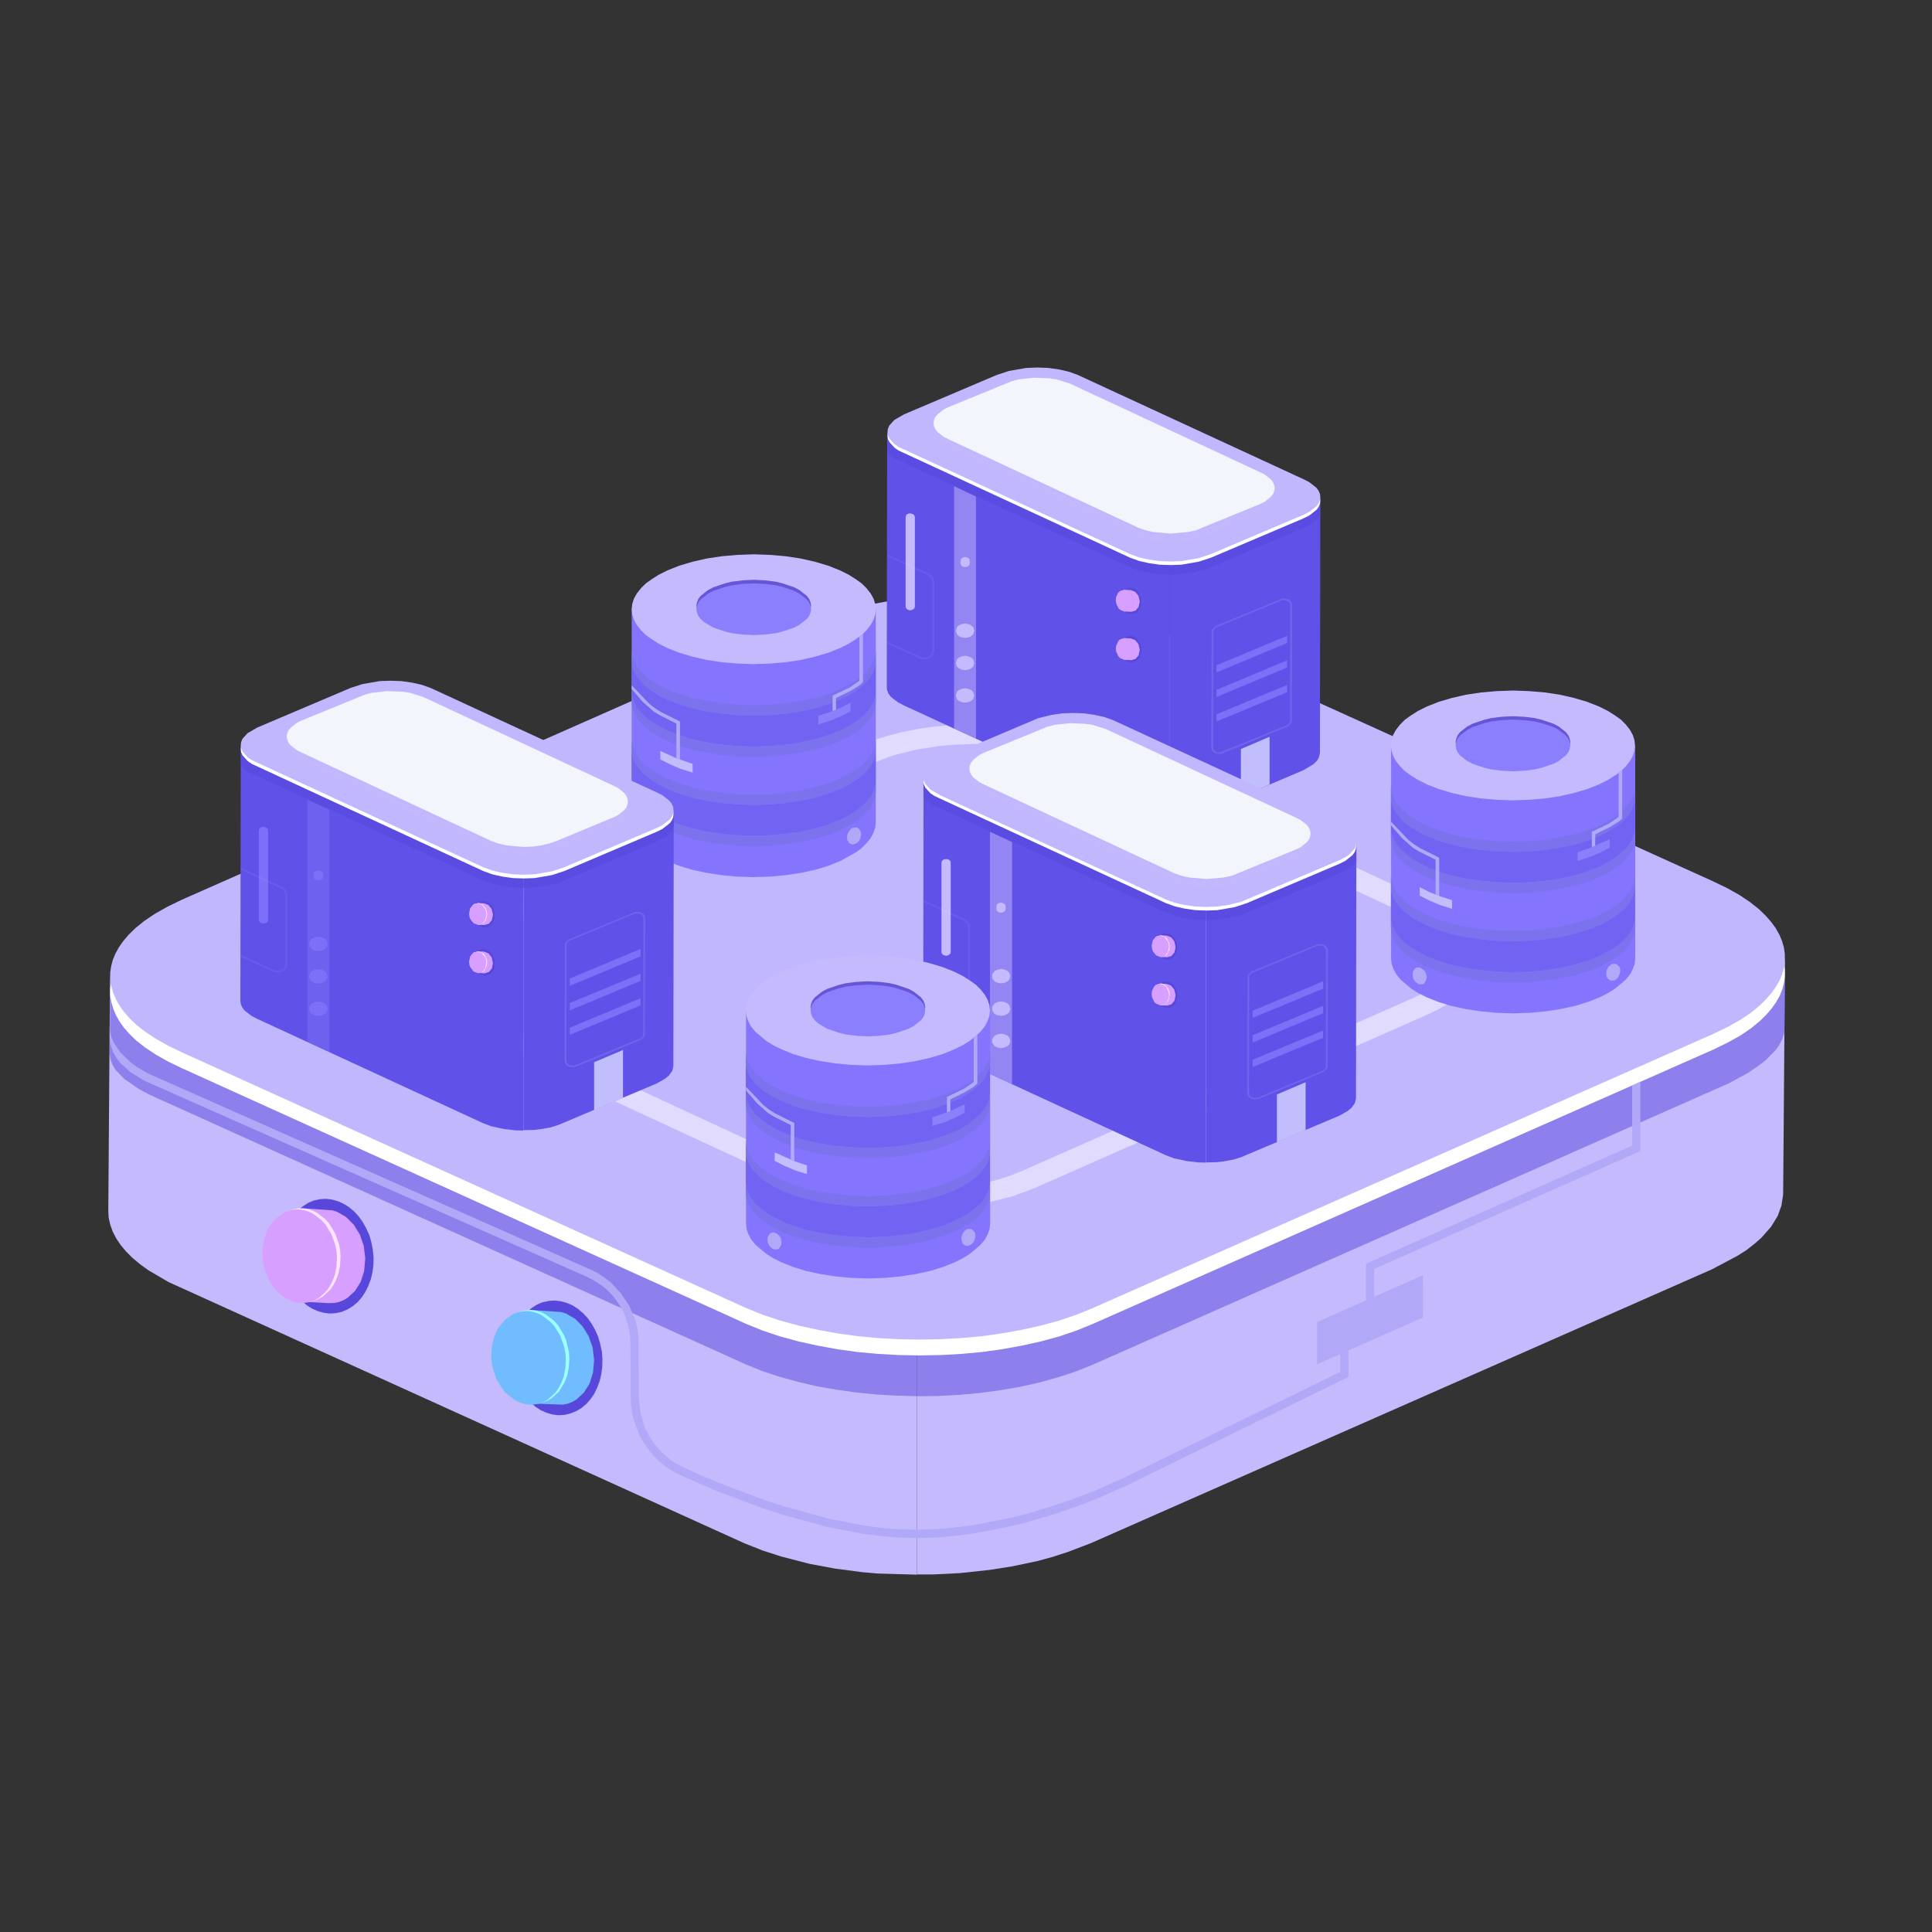 <svg xmlns="http://www.w3.org/2000/svg" width="1024" height="1024"><rect width="100%" height="100%" fill="#333333" stroke="none"/><defs><linearGradient id="a" x1="485.984" x2="946.082" y1="671.169" y2="671.169" gradientUnits="objectBoundingBox" spreadMethod="pad"><stop offset="0.005" stop-color="#c5bafe"/><stop offset="1" stop-color="#7d6ff8"/></linearGradient><linearGradient id="b" x1="57.417" x2="485.984" y1="675.906" y2="675.906" gradientUnits="objectBoundingBox" spreadMethod="pad"><stop offset="0.005" stop-color="#c5bafe"/><stop offset="1" stop-color="#7d6ff8"/></linearGradient><linearGradient id="c" x1="7752.836" x2="7803.701" y1="316.419" y2="316.419" gradientUnits="objectBoundingBox" spreadMethod="pad"><stop offset="0.005" stop-color="#71bbff"/><stop offset="1" stop-color="#5da5ff"/></linearGradient><linearGradient id="d" x1="311.418" x2="295.233" y1="559.103" y2="596.989" gradientUnits="objectBoundingBox" spreadMethod="pad"><stop offset="0.005" stop-color="#9ff"/><stop offset="1" stop-color="#69b6ff"/></linearGradient><linearGradient id="e" x1="281.891" x2="318.191" y1="576.339" y2="586.52" gradientUnits="objectBoundingBox" spreadMethod="pad"><stop offset="0.005" stop-color="#71bbff"/><stop offset="1" stop-color="#5da5ff"/></linearGradient><linearGradient id="f" x1="7799.047" x2="7849.912" y1="193.206" y2="193.206" gradientUnits="objectBoundingBox" spreadMethod="pad"><stop offset="0.005" stop-color="#d79fff"/><stop offset="1" stop-color="#c389ff"/></linearGradient><linearGradient id="g" x1="190.277" x2="174.091" y1="501.168" y2="539.053" gradientUnits="objectBoundingBox" spreadMethod="pad"><stop offset="0.005" stop-color="#ffe5ff"/><stop offset="1" stop-color="#cf9aff"/></linearGradient><linearGradient id="h" x1="160.75" x2="197.049" y1="518.403" y2="528.585" gradientUnits="objectBoundingBox" spreadMethod="pad"><stop offset="0.005" stop-color="#d79fff"/><stop offset="1" stop-color="#c389ff"/></linearGradient><linearGradient id="i" x1="502.194" x2="502.194" y1="746.174" y2="324.969" gradientUnits="objectBoundingBox" spreadMethod="pad"><stop offset="0.005" stop-color="#c1b7fe"/><stop offset="1" stop-color="#fff"/></linearGradient><linearGradient id="j" x1="58.342" x2="946.047" y1="512.472" y2="512.472" gradientUnits="objectBoundingBox" spreadMethod="pad"><stop offset="0.005" stop-color="#c1b7fe"/><stop offset="1" stop-color="#7d6ff8"/></linearGradient><linearGradient id="k" x1="620.125" x2="699.829" y1="348.277" y2="348.277" gradientUnits="objectBoundingBox" spreadMethod="pad"><stop offset="0.005" stop-color="#6052e9"/><stop offset="1" stop-color="#8071fe"/></linearGradient><linearGradient id="l" x1="470.183" x2="620.125" y1="331.019" y2="331.019" gradientUnits="objectBoundingBox" spreadMethod="pad"><stop offset="0.005" stop-color="#6052e9"/><stop offset="1" stop-color="#8071fe"/></linearGradient><linearGradient id="m" x1="8178.454" x2="8190.305" y1="630.208" y2="630.208" gradientUnits="objectBoundingBox" spreadMethod="pad"><stop offset="0.005" stop-color="#d79fff"/><stop offset="1" stop-color="#c389ff"/></linearGradient><linearGradient id="n" x1="622.731" x2="618.96" y1="211.914" y2="220.741" gradientUnits="objectBoundingBox" spreadMethod="pad"><stop offset="0.005" stop-color="#ffe5ff"/><stop offset="1" stop-color="#cf9aff"/></linearGradient><linearGradient id="o" x1="615.851" x2="624.309" y1="215.929" y2="218.302" gradientUnits="objectBoundingBox" spreadMethod="pad"><stop offset="0.005" stop-color="#d79fff"/><stop offset="1" stop-color="#c389ff"/></linearGradient><linearGradient id="p" x1="8204.597" x2="8216.447" y1="630.568" y2="630.568" gradientUnits="objectBoundingBox" spreadMethod="pad"><stop offset="0.005" stop-color="#d79fff"/><stop offset="1" stop-color="#c389ff"/></linearGradient><linearGradient id="q" x1="622.952" x2="619.181" y1="186.361" y2="195.188" gradientUnits="objectBoundingBox" spreadMethod="pad"><stop offset="0.005" stop-color="#ffe5ff"/><stop offset="1" stop-color="#cf9aff"/></linearGradient><linearGradient id="r" x1="616.073" x2="624.53" y1="190.377" y2="192.749" gradientUnits="objectBoundingBox" spreadMethod="pad"><stop offset="0.005" stop-color="#d79fff"/><stop offset="1" stop-color="#c389ff"/></linearGradient><linearGradient id="s" x1="585.11" x2="585.11" y1="306.791" y2="197.201" gradientUnits="objectBoundingBox" spreadMethod="pad"><stop offset="0.005" stop-color="#c1b7fe"/><stop offset="1" stop-color="#fff"/></linearGradient><linearGradient id="t" x1="470.399" x2="699.821" y1="246.212" y2="246.212" gradientUnits="objectBoundingBox" spreadMethod="pad"><stop offset="0.005" stop-color="#c1b7fe"/><stop offset="1" stop-color="#7d6ff8"/></linearGradient><linearGradient id="u" x1="494.694" x2="675.525" y1="246.187" y2="246.187" gradientUnits="objectBoundingBox" spreadMethod="pad"><stop offset="0.005" stop-color="#c5bafe"/><stop offset="1" stop-color="#7d6ff8"/></linearGradient><linearGradient id="v" x1="478.173" x2="555.742" y1="348.69" y2="292.668" gradientUnits="objectBoundingBox" spreadMethod="pad"><stop offset="0.005" stop-color="#c5bafe"/><stop offset="1" stop-color="#7d6ff8"/></linearGradient><linearGradient id="w" x1="509.277" x2="514.478" y1="299.542" y2="295.785" gradientUnits="objectBoundingBox" spreadMethod="pad"><stop offset="0.005" stop-color="#c5bafe"/><stop offset="1" stop-color="#7d6ff8"/></linearGradient><linearGradient id="x" x1="469.13" x2="499.993" y1="307.389" y2="285.099" gradientUnits="objectBoundingBox" spreadMethod="pad"><stop offset="0.005" stop-color="#c5bafe"/><stop offset="1" stop-color="#7d6ff8"/></linearGradient><linearGradient id="y" x1="9221.302" x2="9221.302" y1="339.527" y2="306.229" gradientUnits="objectBoundingBox" spreadMethod="pad"><stop offset="0" stop-color="#c9c4fb"/><stop offset="0.995" stop-color="#fff" stop-opacity="0.1"/></linearGradient><linearGradient id="z" x1="507.806" x2="516.43" y1="371.28" y2="365.052" gradientUnits="objectBoundingBox" spreadMethod="pad"><stop offset="0.005" stop-color="#c5bafe"/><stop offset="1" stop-color="#7d6ff8"/></linearGradient><linearGradient id="A" x1="507.806" x2="516.43" y1="354.126" y2="347.898" gradientUnits="objectBoundingBox" spreadMethod="pad"><stop offset="0.005" stop-color="#c5bafe"/><stop offset="1" stop-color="#7d6ff8"/></linearGradient><linearGradient id="B" x1="507.806" x2="516.43" y1="336.973" y2="330.744" gradientUnits="objectBoundingBox" spreadMethod="pad"><stop offset="0.005" stop-color="#c5bafe"/><stop offset="1" stop-color="#7d6ff8"/></linearGradient><linearGradient id="C" x1="660.166" x2="660.166" y1="82.978" y2="35.141" gradientUnits="objectBoundingBox" spreadMethod="pad"><stop offset="0" stop-color="#c9c4fb"/><stop offset="0.995" stop-color="#fff" stop-opacity="0.1"/></linearGradient><linearGradient id="D" x1="631.299" x2="631.299" y1="109.52" y2="92.304" gradientUnits="objectBoundingBox" spreadMethod="pad"><stop offset="0.005" stop-color="#c5bafe"/><stop offset="1" stop-color="#7d6ff8"/></linearGradient><linearGradient id="E" x1="631.299" x2="631.299" y1="122.536" y2="105.32" gradientUnits="objectBoundingBox" spreadMethod="pad"><stop offset="0.005" stop-color="#c5bafe"/><stop offset="1" stop-color="#7d6ff8"/></linearGradient><linearGradient id="F" x1="631.299" x2="631.299" y1="135.552" y2="118.335" gradientUnits="objectBoundingBox" spreadMethod="pad"><stop offset="0.005" stop-color="#c5bafe"/><stop offset="1" stop-color="#7d6ff8"/></linearGradient><linearGradient id="G" x1="737.251" x2="866.569" y1="466.097" y2="466.097" gradientUnits="objectBoundingBox" spreadMethod="pad"><stop offset="0.005" stop-color="#8574fd"/><stop offset="1" stop-color="#715ef5"/></linearGradient><linearGradient id="H" x1="737.251" x2="866.569" y1="492.496" y2="492.496" gradientUnits="objectBoundingBox" spreadMethod="pad"><stop offset="0.005" stop-color="#7263f3"/><stop offset="1" stop-color="#5042d3"/></linearGradient><linearGradient id="I" x1="737.251" x2="866.569" y1="445.16" y2="445.16" gradientUnits="objectBoundingBox" spreadMethod="pad"><stop offset="0.005" stop-color="#7263f3"/><stop offset="1" stop-color="#5042d3"/></linearGradient><linearGradient id="J" x1="737.251" x2="866.569" y1="395.094" y2="395.094" gradientUnits="objectBoundingBox" spreadMethod="pad"><stop offset="0.005" stop-color="#c5bafe"/><stop offset="1" stop-color="#e9e6fc"/></linearGradient><linearGradient id="K" x1="771.482" x2="832.338" y1="395.094" y2="395.094" gradientUnits="objectBoundingBox" spreadMethod="pad"><stop offset="0.005" stop-color="#8b7ffd"/><stop offset="1" stop-color="#8a80fb"/></linearGradient><linearGradient id="L" x1="334.802" x2="464.12" y1="393.857" y2="393.857" gradientUnits="objectBoundingBox" spreadMethod="pad"><stop offset="0.005" stop-color="#8574fd"/><stop offset="1" stop-color="#715ef5"/></linearGradient><linearGradient id="M" x1="334.802" x2="464.12" y1="420.255" y2="420.255" gradientUnits="objectBoundingBox" spreadMethod="pad"><stop offset="0.005" stop-color="#7263f3"/><stop offset="1" stop-color="#5042d3"/></linearGradient><linearGradient id="N" x1="334.802" x2="464.12" y1="372.92" y2="372.92" gradientUnits="objectBoundingBox" spreadMethod="pad"><stop offset="0.005" stop-color="#7263f3"/><stop offset="1" stop-color="#5042d3"/></linearGradient><linearGradient id="O" x1="334.802" x2="464.12" y1="322.853" y2="322.853" gradientUnits="objectBoundingBox" spreadMethod="pad"><stop offset="0.005" stop-color="#c5bafe"/><stop offset="1" stop-color="#e9e6fc"/></linearGradient><linearGradient id="P" x1="369.033" x2="429.889" y1="322.853" y2="322.853" gradientUnits="objectBoundingBox" spreadMethod="pad"><stop offset="0.005" stop-color="#8b7ffd"/><stop offset="1" stop-color="#8a80fb"/></linearGradient><linearGradient id="Q" x1="639.172" x2="718.875" y1="531.404" y2="531.404" gradientUnits="objectBoundingBox" spreadMethod="pad"><stop offset="0.005" stop-color="#6052e9"/><stop offset="1" stop-color="#8071fe"/></linearGradient><linearGradient id="R" x1="489.23" x2="639.172" y1="514.146" y2="514.146" gradientUnits="objectBoundingBox" spreadMethod="pad"><stop offset="0.005" stop-color="#6052e9"/><stop offset="1" stop-color="#8071fe"/></linearGradient><linearGradient id="S" x1="7992.712" x2="8004.563" y1="647.102" y2="647.102" gradientUnits="objectBoundingBox" spreadMethod="pad"><stop offset="0.005" stop-color="#d79fff"/><stop offset="1" stop-color="#c389ff"/></linearGradient><linearGradient id="T" x1="640.247" x2="636.476" y1="395.472" y2="404.299" gradientUnits="objectBoundingBox" spreadMethod="pad"><stop offset="0.005" stop-color="#ffe5ff"/><stop offset="1" stop-color="#cf9aff"/></linearGradient><linearGradient id="U" x1="633.367" x2="641.825" y1="399.488" y2="401.86" gradientUnits="objectBoundingBox" spreadMethod="pad"><stop offset="0.005" stop-color="#d79fff"/><stop offset="1" stop-color="#c389ff"/></linearGradient><linearGradient id="V" x1="8018.854" x2="8030.705" y1="647.462" y2="647.462" gradientUnits="objectBoundingBox" spreadMethod="pad"><stop offset="0.005" stop-color="#d79fff"/><stop offset="1" stop-color="#c389ff"/></linearGradient><linearGradient id="W" x1="640.468" x2="636.697" y1="369.92" y2="378.747" gradientUnits="objectBoundingBox" spreadMethod="pad"><stop offset="0.005" stop-color="#ffe5ff"/><stop offset="1" stop-color="#cf9aff"/></linearGradient><linearGradient id="X" x1="633.588" x2="642.046" y1="373.935" y2="376.308" gradientUnits="objectBoundingBox" spreadMethod="pad"><stop offset="0.005" stop-color="#d79fff"/><stop offset="1" stop-color="#c389ff"/></linearGradient><linearGradient id="Y" x1="604.156" x2="604.156" y1="489.918" y2="380.328" gradientUnits="objectBoundingBox" spreadMethod="pad"><stop offset="0.005" stop-color="#c1b7fe"/><stop offset="1" stop-color="#fff"/></linearGradient><linearGradient id="Z" x1="489.445" x2="718.867" y1="429.339" y2="429.339" gradientUnits="objectBoundingBox" spreadMethod="pad"><stop offset="0.005" stop-color="#c1b7fe"/><stop offset="1" stop-color="#7d6ff8"/></linearGradient><linearGradient id="aa" x1="513.74" x2="694.572" y1="429.314" y2="429.314" gradientUnits="objectBoundingBox" spreadMethod="pad"><stop offset="0.005" stop-color="#c5bafe"/><stop offset="1" stop-color="#7d6ff8"/></linearGradient><linearGradient id="ab" x1="497.22" x2="574.789" y1="531.817" y2="475.794" gradientUnits="objectBoundingBox" spreadMethod="pad"><stop offset="0.005" stop-color="#c5bafe"/><stop offset="1" stop-color="#7d6ff8"/></linearGradient><linearGradient id="ac" x1="528.323" x2="533.525" y1="482.669" y2="478.912" gradientUnits="objectBoundingBox" spreadMethod="pad"><stop offset="0.005" stop-color="#c5bafe"/><stop offset="1" stop-color="#7d6ff8"/></linearGradient><linearGradient id="ad" x1="488.176" x2="519.039" y1="490.515" y2="468.226" gradientUnits="objectBoundingBox" spreadMethod="pad"><stop offset="0.005" stop-color="#c5bafe"/><stop offset="1" stop-color="#7d6ff8"/></linearGradient><linearGradient id="ae" x1="9202.255" x2="9202.255" y1="522.654" y2="489.356" gradientUnits="objectBoundingBox" spreadMethod="pad"><stop offset="0" stop-color="#c9c4fb"/><stop offset="0.995" stop-color="#fff" stop-opacity="0.1"/></linearGradient><linearGradient id="af" x1="526.852" x2="535.477" y1="554.407" y2="548.179" gradientUnits="objectBoundingBox" spreadMethod="pad"><stop offset="0.005" stop-color="#c5bafe"/><stop offset="1" stop-color="#7d6ff8"/></linearGradient><linearGradient id="ag" x1="526.852" x2="535.477" y1="537.253" y2="531.025" gradientUnits="objectBoundingBox" spreadMethod="pad"><stop offset="0.005" stop-color="#c5bafe"/><stop offset="1" stop-color="#7d6ff8"/></linearGradient><linearGradient id="ah" x1="526.852" x2="535.477" y1="520.099" y2="513.871" gradientUnits="objectBoundingBox" spreadMethod="pad"><stop offset="0.005" stop-color="#c5bafe"/><stop offset="1" stop-color="#7d6ff8"/></linearGradient><linearGradient id="ai" x1="679.227" x2="679.227" y1="267.474" y2="219.636" gradientUnits="objectBoundingBox" spreadMethod="pad"><stop offset="0" stop-color="#c9c4fb"/><stop offset="0.995" stop-color="#fff" stop-opacity="0.1"/></linearGradient><linearGradient id="aj" x1="650.492" x2="650.492" y1="293.764" y2="276.547" gradientUnits="objectBoundingBox" spreadMethod="pad"><stop offset="0.005" stop-color="#c5bafe"/><stop offset="1" stop-color="#7d6ff8"/></linearGradient><linearGradient id="ak" x1="650.492" x2="650.492" y1="306.779" y2="289.563" gradientUnits="objectBoundingBox" spreadMethod="pad"><stop offset="0.005" stop-color="#c5bafe"/><stop offset="1" stop-color="#7d6ff8"/></linearGradient><linearGradient id="al" x1="650.492" x2="650.492" y1="319.795" y2="302.579" gradientUnits="objectBoundingBox" spreadMethod="pad"><stop offset="0.005" stop-color="#c5bafe"/><stop offset="1" stop-color="#7d6ff8"/></linearGradient><linearGradient id="am" x1="277.348" x2="357.051" y1="514.325" y2="514.325" gradientUnits="objectBoundingBox" spreadMethod="pad"><stop offset="0.005" stop-color="#6052e9"/><stop offset="1" stop-color="#8071fe"/></linearGradient><linearGradient id="an" x1="127.406" x2="277.348" y1="497.068" y2="497.068" gradientUnits="objectBoundingBox" spreadMethod="pad"><stop offset="0.005" stop-color="#6052e9"/><stop offset="1" stop-color="#8071fe"/></linearGradient><linearGradient id="ao" x1="7983.887" x2="7995.738" y1="277.498" y2="277.498" gradientUnits="objectBoundingBox" spreadMethod="pad"><stop offset="0.005" stop-color="#d79fff"/><stop offset="1" stop-color="#c389ff"/></linearGradient><linearGradient id="ap" x1="277.599" x2="273.828" y1="366.012" y2="374.839" gradientUnits="objectBoundingBox" spreadMethod="pad"><stop offset="0.005" stop-color="#ffe5ff"/><stop offset="1" stop-color="#cf9aff"/></linearGradient><linearGradient id="aq" x1="270.72" x2="279.177" y1="370.027" y2="372.4" gradientUnits="objectBoundingBox" spreadMethod="pad"><stop offset="0.005" stop-color="#d79fff"/><stop offset="1" stop-color="#c389ff"/></linearGradient><linearGradient id="ar" x1="8010.029" x2="8021.88" y1="277.858" y2="277.858" gradientUnits="objectBoundingBox" spreadMethod="pad"><stop offset="0.005" stop-color="#d79fff"/><stop offset="1" stop-color="#c389ff"/></linearGradient><linearGradient id="as" x1="277.82" x2="274.049" y1="340.459" y2="349.286" gradientUnits="objectBoundingBox" spreadMethod="pad"><stop offset="0.005" stop-color="#ffe5ff"/><stop offset="1" stop-color="#cf9aff"/></linearGradient><linearGradient id="at" x1="270.941" x2="279.398" y1="344.475" y2="346.847" gradientUnits="objectBoundingBox" spreadMethod="pad"><stop offset="0.005" stop-color="#d79fff"/><stop offset="1" stop-color="#c389ff"/></linearGradient><linearGradient id="au" x1="242.332" x2="242.332" y1="472.839" y2="363.249" gradientUnits="objectBoundingBox" spreadMethod="pad"><stop offset="0.005" stop-color="#c1b7fe"/><stop offset="1" stop-color="#fff"/></linearGradient><linearGradient id="av" x1="127.621" x2="357.043" y1="412.261" y2="412.261" gradientUnits="objectBoundingBox" spreadMethod="pad"><stop offset="0.005" stop-color="#c1b7fe"/><stop offset="1" stop-color="#7d6ff8"/></linearGradient><linearGradient id="aw" x1="151.916" x2="332.748" y1="412.235" y2="412.235" gradientUnits="objectBoundingBox" spreadMethod="pad"><stop offset="0.005" stop-color="#c5bafe"/><stop offset="1" stop-color="#7d6ff8"/></linearGradient><linearGradient id="ax" x1="135.395" x2="212.965" y1="514.738" y2="458.716" gradientUnits="objectBoundingBox" spreadMethod="pad"><stop offset="0.005" stop-color="#c5bafe"/><stop offset="1" stop-color="#7d6ff8"/></linearGradient><linearGradient id="ay" x1="166.499" x2="171.701" y1="465.591" y2="461.834" gradientUnits="objectBoundingBox" spreadMethod="pad"><stop offset="0.005" stop-color="#c5bafe"/><stop offset="1" stop-color="#7d6ff8"/></linearGradient><linearGradient id="az" x1="126.352" x2="157.215" y1="473.437" y2="451.147" gradientUnits="objectBoundingBox" spreadMethod="pad"><stop offset="0.005" stop-color="#c5bafe"/><stop offset="1" stop-color="#7d6ff8"/></linearGradient><linearGradient id="aA" x1="9564.079" x2="9564.079" y1="505.576" y2="472.278" gradientUnits="objectBoundingBox" spreadMethod="pad"><stop offset="0" stop-color="#c9c4fb"/><stop offset="0.995" stop-color="#fff" stop-opacity="0.1"/></linearGradient><linearGradient id="aB" x1="165.028" x2="173.652" y1="537.329" y2="531.1" gradientUnits="objectBoundingBox" spreadMethod="pad"><stop offset="0.005" stop-color="#c5bafe"/><stop offset="1" stop-color="#7d6ff8"/></linearGradient><linearGradient id="aC" x1="165.028" x2="173.652" y1="520.175" y2="513.946" gradientUnits="objectBoundingBox" spreadMethod="pad"><stop offset="0.005" stop-color="#c5bafe"/><stop offset="1" stop-color="#7d6ff8"/></linearGradient><linearGradient id="aD" x1="165.028" x2="173.652" y1="503.021" y2="496.792" gradientUnits="objectBoundingBox" spreadMethod="pad"><stop offset="0.005" stop-color="#c5bafe"/><stop offset="1" stop-color="#7d6ff8"/></linearGradient><linearGradient id="aE" x1="317.121" x2="317.121" y1="224.404" y2="176.566" gradientUnits="objectBoundingBox" spreadMethod="pad"><stop offset="0" stop-color="#c9c4fb"/><stop offset="0.995" stop-color="#fff" stop-opacity="0.1"/></linearGradient><linearGradient id="aF" x1="285.886" x2="285.886" y1="255.475" y2="238.258" gradientUnits="objectBoundingBox" spreadMethod="pad"><stop offset="0.005" stop-color="#c5bafe"/><stop offset="1" stop-color="#7d6ff8"/></linearGradient><linearGradient id="aG" x1="285.886" x2="285.886" y1="268.49" y2="251.274" gradientUnits="objectBoundingBox" spreadMethod="pad"><stop offset="0.005" stop-color="#c5bafe"/><stop offset="1" stop-color="#7d6ff8"/></linearGradient><linearGradient id="aH" x1="285.886" x2="285.886" y1="281.506" y2="264.29" gradientUnits="objectBoundingBox" spreadMethod="pad"><stop offset="0.005" stop-color="#c5bafe"/><stop offset="1" stop-color="#7d6ff8"/></linearGradient><linearGradient id="aI" x1="395.355" x2="524.673" y1="606.612" y2="606.612" gradientUnits="objectBoundingBox" spreadMethod="pad"><stop offset="0.005" stop-color="#8574fd"/><stop offset="1" stop-color="#715ef5"/></linearGradient><linearGradient id="aJ" x1="395.355" x2="524.673" y1="633.011" y2="633.011" gradientUnits="objectBoundingBox" spreadMethod="pad"><stop offset="0.005" stop-color="#7263f3"/><stop offset="1" stop-color="#5042d3"/></linearGradient><linearGradient id="aK" x1="395.355" x2="524.673" y1="585.676" y2="585.676" gradientUnits="objectBoundingBox" spreadMethod="pad"><stop offset="0.005" stop-color="#7263f3"/><stop offset="1" stop-color="#5042d3"/></linearGradient><linearGradient id="aL" x1="395.355" x2="524.673" y1="535.609" y2="535.609" gradientUnits="objectBoundingBox" spreadMethod="pad"><stop offset="0.005" stop-color="#c5bafe"/><stop offset="1" stop-color="#e9e6fc"/></linearGradient><linearGradient id="aM" x1="429.586" x2="490.442" y1="535.609" y2="535.609" gradientUnits="objectBoundingBox" spreadMethod="pad"><stop offset="0.005" stop-color="#8b7ffd"/><stop offset="1" stop-color="#8a80fb"/></linearGradient></defs><path fill="url(#a)" d="M 946.10 507.80 L 945.10 633.20 L 944.20 639.00 L 942.20 644.50 L 938.70 650.20 L 933.60 656.00 L 930.10 659.10 L 925.50 662.70 L 920.70 665.70 L 907.50 672.70 L 578.20 817.90 L 565.90 822.60 L 557.20 825.40 L 549.80 827.40 L 536.50 830.20 L 524.40 832.10 L 508.60 833.80 L 494.20 834.50 L 486.00 834.50 L 486.00 710.10 L 497.30 709.90 L 510.70 709.20 L 525.40 707.60 L 537.60 705.70 L 549.40 703.20 L 563.30 699.30 L 573.20 695.90 L 579.30 693.40 L 908.40 548.00 L 913.30 545.60 L 918.00 543.20 L 928.60 536.40 L 931.10 534.40 L 937.00 528.60 L 940.10 524.70 L 943.30 519.20 L 945.30 513.80 L 946.10 507.80 Z"/><path fill="url(#b)" d="M 486.00 710.10 L 486.00 834.60 L 465.10 834.00 L 457.10 833.30 L 442.70 831.40 L 429.20 828.90 L 414.10 825.00 L 404.20 821.80 L 394.60 818.00 L 89.30 679.50 L 78.70 673.30 L 74.40 670.20 L 70.20 666.70 L 66.70 663.20 L 63.90 659.80 L 61.60 656.40 L 59.70 652.70 L 58.40 649.00 L 57.60 645.40 L 57.40 641.80 L 58.30 517.20 L 58.50 520.00 L 59.60 525.50 L 62.50 531.70 L 64.90 535.20 L 67.90 538.80 L 71.80 542.60 L 76.50 546.50 L 82.10 550.30 L 88.80 554.10 L 395.50 693.30 L 405.00 697.10 L 415.00 700.30 L 428.90 703.90 L 441.40 706.30 L 453.70 708.00 L 466.00 709.20 L 486.00 710.00 Z"/><path fill="#5747db" d="M 319.00 716.30 L 319.30 720.50 L 319.20 724.50 L 318.70 728.40 L 317.80 732.10 L 316.50 735.50 L 315.00 738.70 L 313.00 741.60 L 310.80 744.10 L 308.30 746.20 L 305.50 747.90 L 302.50 749.10 L 299.30 749.90 L 296.00 750.10 L 292.80 749.70 L 289.70 748.80 L 286.70 747.50 L 283.90 745.70 L 281.20 743.40 L 278.80 740.80 L 276.60 737.90 L 274.70 734.50 L 273.20 731.00 L 272.00 727.20 L 271.20 723.00 L 270.90 718.80 L 270.90 714.80 L 271.40 711.00 L 272.40 707.30 L 273.60 703.80 L 275.20 700.70 L 277.20 697.80 L 279.40 695.30 L 281.90 693.20 L 284.70 691.40 L 287.60 690.20 L 290.90 689.50 L 294.20 689.30 L 297.30 689.70 L 300.50 690.60 L 303.50 691.90 L 306.30 693.70 L 309.00 696.00 L 311.40 698.50 L 313.50 701.50 L 315.40 704.80 L 317.00 708.40 L 318.10 712.20 L 319.00 716.30 Z"/><path fill="url(#c)" d="M 282.50 743.90 L 298.30 744.50 L 300.90 744.00 L 303.20 743.10 L 305.50 741.80 L 309.40 738.20 L 312.50 733.30 L 314.30 727.60 L 314.90 720.90 L 314.10 714.20 L 312.00 708.20 L 308.80 703.00 L 304.70 698.90 L 300.00 696.20 L 297.40 695.40 L 281.60 694.30 L 282.50 743.90 Z"/><path fill="url(#d)" d="M 281.60 694.30 L 284.30 694.70 L 286.90 695.50 L 289.30 696.70 L 293.70 700.10 L 295.70 702.30 L 298.90 707.50 L 300.10 710.50 L 301.60 716.80 L 301.80 720.20 L 301.50 724.80 L 300.70 728.90 L 299.30 732.60 L 296.30 737.50 L 292.40 741.10 L 290.10 742.40 L 287.70 743.30 L 285.20 743.80 L 282.50 743.90 L 279.80 743.50 L 277.20 742.70 L 274.80 741.50 L 270.40 738.10 L 268.40 735.90 L 265.20 730.70 L 264.00 727.70 L 262.50 721.40 L 262.30 718.00 L 262.40 714.50 L 263.70 708.40 L 266.10 703.00 L 267.80 700.70 L 271.60 697.10 L 273.90 695.80 L 276.30 694.90 L 278.90 694.40 L 281.60 694.30 Z"/><path fill="url(#e)" d="M 279.70 694.90 L 282.40 695.30 L 285.00 696.10 L 287.40 697.30 L 291.80 700.70 L 293.80 702.90 L 297.00 708.10 L 299.10 714.10 L 299.70 717.40 L 299.90 720.80 L 299.60 725.40 L 298.80 729.50 L 297.40 733.20 L 296.00 735.80 L 294.40 738.10 L 290.50 741.70 L 288.20 743.00 L 285.80 743.90 L 283.30 744.40 L 280.60 744.50 L 277.90 744.10 L 275.30 743.30 L 272.90 742.10 L 268.50 738.70 L 266.50 736.50 L 263.30 731.30 L 261.20 725.30 L 260.60 722.00 L 260.40 718.60 L 260.70 714.00 L 261.50 709.90 L 262.90 706.20 L 264.30 703.60 L 267.80 699.40 L 272.10 696.40 L 274.50 695.50 L 277.00 695.00 L 279.70 694.90 Z"/><path fill="#5747db" d="M 197.60 662.40 L 198.00 666.60 L 197.90 670.60 L 197.40 674.50 L 196.50 678.20 L 195.20 681.60 L 193.60 684.80 L 191.70 687.70 L 189.50 690.20 L 187.00 692.30 L 184.20 694.00 L 181.20 695.30 L 178.00 696.00 L 174.70 696.20 L 171.50 695.80 L 168.40 694.90 L 165.40 693.60 L 162.60 691.80 L 159.90 689.50 L 157.50 686.90 L 155.30 684.00 L 153.40 680.60 L 151.90 677.10 L 150.70 673.30 L 149.90 669.10 L 149.60 664.90 L 149.60 660.90 L 150.10 657.10 L 151.10 653.40 L 152.30 649.90 L 153.90 646.80 L 155.90 643.90 L 158.10 641.40 L 160.60 639.30 L 163.40 637.50 L 166.30 636.30 L 169.60 635.60 L 172.80 635.40 L 176.00 635.80 L 179.20 636.70 L 182.10 638.00 L 185.00 639.80 L 187.70 642.10 L 190.10 644.70 L 192.20 647.60 L 194.10 651.00 L 195.70 654.50 L 196.80 658.30 L 197.60 662.40 Z"/><path fill="url(#f)" d="M 161.20 690.00 L 174.30 690.70 L 177.00 690.60 L 179.60 690.10 L 181.90 689.20 L 184.20 687.90 L 188.10 684.30 L 191.20 679.40 L 193.00 673.70 L 193.60 667.00 L 192.80 660.30 L 190.70 654.30 L 187.50 649.10 L 183.40 645.00 L 178.70 642.30 L 176.10 641.50 L 160.30 640.40 L 161.20 690.00 Z"/><path fill="url(#g)" d="M 160.30 640.40 L 163.00 640.80 L 165.60 641.60 L 168.00 642.80 L 172.40 646.20 L 174.40 648.40 L 177.60 653.60 L 179.70 659.60 L 180.30 662.90 L 180.50 666.30 L 180.20 670.90 L 179.40 675.00 L 178.00 678.70 L 176.60 681.30 L 175.00 683.60 L 171.10 687.20 L 168.80 688.50 L 166.40 689.40 L 163.90 689.90 L 161.20 690.00 L 158.50 689.60 L 155.90 688.80 L 153.50 687.60 L 149.10 684.20 L 147.10 682.00 L 143.90 676.80 L 141.80 670.80 L 141.20 667.50 L 141.00 664.10 L 141.60 657.50 L 142.40 654.50 L 144.90 649.10 L 148.30 644.90 L 152.70 641.90 L 155.00 641.00 L 157.60 640.50 L 160.30 640.40 Z"/><path fill="url(#h)" d="M 158.40 641.00 L 161.10 641.40 L 163.70 642.20 L 166.10 643.40 L 170.50 646.80 L 172.50 649.00 L 175.70 654.20 L 177.80 660.20 L 178.40 663.50 L 178.60 666.90 L 178.30 671.50 L 177.50 675.60 L 176.10 679.30 L 174.70 681.90 L 173.10 684.20 L 169.20 687.80 L 166.90 689.10 L 164.50 690.00 L 162.00 690.50 L 159.30 690.60 L 156.60 690.20 L 154.00 689.40 L 151.60 688.20 L 147.20 684.80 L 145.20 682.60 L 142.00 677.40 L 139.90 671.40 L 139.30 668.10 L 139.10 664.70 L 139.40 660.20 L 140.20 656.10 L 141.60 652.40 L 143.00 649.70 L 146.50 645.50 L 150.80 642.50 L 153.20 641.60 L 155.70 641.10 L 158.40 641.00 Z"/><path fill="#5747db" fill-opacity="0.5" d="M 946.10 511.30 L 945.90 544.70 L 945.60 547.80 L 944.60 550.80 L 943.10 553.80 L 941.10 556.60 L 935.90 561.90 L 931.30 565.40 L 926.40 568.70 L 916.50 574.10 L 579.20 723.30 L 570.50 726.80 L 561.10 729.90 L 551.10 732.70 L 540.90 735.00 L 530.40 736.80 L 519.40 738.30 L 508.40 739.30 L 497.20 739.90 L 486.00 740.00 L 475.00 739.70 L 464.20 739.10 L 453.50 738.00 L 442.90 736.50 L 432.70 734.70 L 422.90 732.40 L 413.10 729.70 L 404.10 726.70 L 395.60 723.30 L 78.80 580.00 L 73.60 577.20 L 65.80 571.80 L 61.20 567.00 L 59.60 564.30 L 58.60 561.50 L 58.20 558.60 L 58.40 520.80 L 58.60 523.60 L 59.70 529.10 L 62.60 535.30 L 65.00 538.80 L 68.00 542.40 L 71.90 546.20 L 76.60 550.10 L 82.20 553.90 L 88.90 557.70 L 395.60 696.90 L 405.10 700.70 L 415.10 703.90 L 429.00 707.50 L 441.50 709.90 L 453.80 711.60 L 466.10 712.80 L 486.10 713.60 L 497.40 713.40 L 510.80 712.70 L 525.50 711.10 L 537.70 709.20 L 549.50 706.70 L 563.40 702.80 L 573.30 699.40 L 579.40 696.90 L 908.50 551.50 L 913.40 549.10 L 918.10 546.70 L 928.70 539.90 L 931.20 537.90 L 937.10 532.10 L 940.20 528.20 L 943.40 522.70 L 945.40 517.30 L 946.10 511.30 Z"/><path fill="url(#i)" d="M 907.70 475.30 L 915.40 479.00 L 922.00 482.70 L 927.50 486.40 L 932.20 490.10 L 935.80 493.60 L 938.80 497.00 L 941.20 500.30 L 943.10 503.70 L 944.50 507.00 L 945.50 510.50 L 946.00 514.00 L 946.00 517.50 L 945.60 520.90 L 944.60 524.50 L 943.30 527.80 L 941.40 531.10 L 939.10 534.40 L 936.10 537.90 L 932.60 541.30 L 928.00 545.10 L 922.50 548.80 L 915.90 552.50 L 908.30 556.20 L 579.20 701.70 L 570.60 705.20 L 561.50 708.30 L 551.60 711.00 L 541.60 713.20 L 531.20 715.10 L 520.40 716.60 L 509.60 717.60 L 498.60 718.20 L 487.50 718.40 L 476.40 718.20 L 465.40 717.60 L 454.50 716.60 L 443.70 715.10 L 433.30 713.20 L 423.30 711.00 L 413.40 708.30 L 404.10 705.20 L 395.50 701.70 L 96.70 566.30 L 89.00 562.60 L 82.50 558.90 L 76.90 555.20 L 72.20 551.50 L 68.60 548.00 L 65.60 544.60 L 63.20 541.20 L 61.40 537.90 L 60.00 534.60 L 59.00 531.10 L 58.40 527.60 L 58.40 524.10 L 58.90 520.60 L 59.80 517.10 L 61.20 513.80 L 63.00 510.50 L 65.40 507.10 L 68.30 503.70 L 71.90 500.20 L 76.50 496.50 L 82.00 492.80 L 88.50 489.10 L 96.10 485.40 L 425.20 340.00 L 433.80 336.50 L 443.00 333.40 L 452.80 330.70 L 462.80 328.50 L 473.20 326.60 L 484.00 325.10 L 494.80 324.10 L 505.80 323.50 L 516.90 323.30 L 528.10 323.50 L 539.00 324.10 L 549.90 325.10 L 560.70 326.60 L 571.10 328.50 L 581.10 330.70 L 591.00 333.40 L 600.30 336.50 L 608.90 340.00 L 907.70 475.30 Z"/><path fill="url(#j)" d="M 907.70 467.00 L 915.40 470.70 L 922.00 474.40 L 927.50 478.10 L 932.20 481.80 L 935.80 485.30 L 938.80 488.70 L 941.20 492.00 L 943.10 495.40 L 944.50 498.70 L 945.50 502.20 L 946.00 505.70 L 946.00 509.20 L 945.60 512.60 L 944.60 516.20 L 943.30 519.50 L 941.40 522.80 L 939.10 526.10 L 936.10 529.60 L 932.60 533.00 L 928.00 536.80 L 922.50 540.50 L 915.90 544.20 L 908.30 547.90 L 579.20 693.30 L 570.60 696.80 L 561.50 699.90 L 551.60 702.60 L 541.60 704.80 L 531.20 706.70 L 520.40 708.20 L 509.60 709.20 L 498.60 709.80 L 487.50 710.00 L 476.40 709.80 L 465.40 709.20 L 454.50 708.20 L 443.70 706.70 L 433.30 704.80 L 423.30 702.60 L 413.40 699.90 L 404.10 696.80 L 395.50 693.30 L 96.70 557.90 L 89.00 554.20 L 82.50 550.50 L 76.90 546.80 L 72.20 543.10 L 68.60 539.60 L 65.60 536.20 L 63.20 532.80 L 61.40 529.50 L 60.00 526.20 L 59.00 522.70 L 58.40 519.20 L 58.40 515.70 L 58.90 512.20 L 59.80 508.70 L 61.20 505.40 L 63.00 502.10 L 65.40 498.70 L 68.30 495.30 L 71.90 491.80 L 76.50 488.10 L 82.00 484.40 L 88.50 480.70 L 96.10 477.00 L 425.20 331.60 L 433.80 328.10 L 443.00 325.00 L 452.80 322.30 L 462.80 320.10 L 473.20 318.20 L 484.00 316.70 L 494.80 315.70 L 505.80 315.10 L 516.90 314.90 L 528.10 315.10 L 539.00 315.70 L 549.90 316.70 L 560.70 318.20 L 571.10 320.10 L 581.10 322.30 L 591.00 325.00 L 600.30 328.10 L 608.90 331.60 L 907.70 467.00 Z"/><path fill="#fff" fill-opacity="0.5" d="M 486.90 640.90 L 475.70 640.60 L 464.80 639.70 L 457.50 638.70 L 443.80 635.90 L 431.00 632.00 L 425.20 629.70 L 247.80 547.60 L 242.30 545.00 L 237.60 542.30 L 233.50 539.50 L 230.10 536.80 L 227.20 533.90 L 224.60 530.60 L 222.60 527.40 L 221.20 524.10 L 220.40 520.80 L 220.10 517.40 L 220.40 514.00 L 221.20 510.70 L 222.60 507.50 L 224.50 504.20 L 227.20 500.90 L 230.00 498.10 L 237.30 492.60 L 242.00 489.90 L 247.40 487.30 L 455.80 395.20 L 462.80 392.40 L 470.40 390.00 L 478.50 387.90 L 486.80 386.30 L 495.30 385.10 L 504.10 384.30 L 513.00 383.90 L 521.80 383.90 L 530.60 384.30 L 539.50 385.10 L 548.00 386.30 L 556.30 387.90 L 564.40 390.00 L 572.00 392.40 L 579.10 395.20 L 756.50 477.30 L 762.00 479.90 L 766.70 482.60 L 770.80 485.40 L 777.10 491.00 L 779.70 494.30 L 781.70 497.50 L 783.10 500.80 L 783.90 504.10 L 784.20 507.50 L 783.90 510.90 L 783.10 514.20 L 781.70 517.40 L 779.80 520.70 L 777.10 524.00 L 770.90 529.60 L 767.00 532.30 L 762.30 535.00 L 756.90 537.60 L 548.40 629.70 L 536.60 634.10 L 523.30 637.40 L 509.10 639.70 L 498.10 640.60 L 486.90 640.90 Z M 517.40 394.30 L 507.50 394.60 L 497.80 395.40 L 485.20 397.40 L 473.40 400.40 L 462.80 404.30 L 254.40 496.40 L 249.40 498.80 L 245.30 501.30 L 241.90 503.70 L 239.20 506.20 L 236.80 509.10 L 235.20 511.90 L 234.20 514.60 L 233.90 517.40 L 234.20 520.20 L 235.20 523.00 L 236.80 525.80 L 239.30 528.70 L 242.00 531.20 L 245.40 533.70 L 249.60 536.10 L 254.70 538.60 L 432.10 620.70 L 438.30 623.10 L 445.00 625.30 L 452.20 627.10 L 467.20 629.60 L 483.00 630.60 L 498.80 630.30 L 514.20 628.50 L 521.50 627.10 L 528.70 625.30 L 535.40 623.10 L 541.50 620.70 L 750.00 528.50 L 755.00 526.10 L 759.10 523.60 L 762.50 521.20 L 765.20 518.70 L 767.60 515.80 L 769.20 513.00 L 770.20 510.30 L 770.50 507.50 L 770.20 504.70 L 769.20 501.90 L 767.60 499.10 L 765.10 496.20 L 762.40 493.70 L 759.00 491.20 L 754.80 488.80 L 572.30 404.20 L 561.60 400.30 L 555.70 398.70 L 546.60 396.80 L 537.10 395.40 L 527.30 394.60 L 517.40 394.30 Z"/><path fill="#b1a9f7" d="M 698.10 723.10 L 754.20 698.30 L 754.20 675.90 L 698.10 700.70 Z"/><path fill="#b1a9f7" d="M 869.40 573.40 L 869.40 610.10 L 728.30 672.60 L 728.30 699.50 L 724.00 699.50 L 724.00 669.80 L 865.10 607.20 L 865.10 575.30 Z"/><path fill="url(#k)" d="M 699.80 263.50 L 699.60 399.10 L 699.00 401.60 L 698.20 403.00 L 696.20 405.00 L 690.90 408.20 L 641.70 429.10 L 633.10 431.80 L 625.60 432.90 L 620.10 433.00 L 620.10 297.60 L 624.80 297.50 L 629.30 297.00 L 635.80 295.80 L 639.10 294.80 L 691.20 272.80 L 695.20 270.50 L 697.50 268.60 L 699.30 266.00 L 699.80 264.70 L 699.80 263.50 Z"/><path fill="url(#l)" d="M 620.10 297.60 L 620.10 433.10 L 615.90 433.00 L 609.90 432.30 L 603.00 430.80 L 598.60 429.10 L 478.90 373.80 L 476.00 372.30 L 472.20 369.40 L 470.90 367.60 L 470.20 365.90 L 470.00 364.30 L 470.20 228.80 L 470.70 231.40 L 472.40 233.90 L 476.20 236.90 L 479.10 238.40 L 598.80 293.70 L 603.30 295.40 L 609.40 296.80 L 620.10 297.60 Z"/><path fill="#5747db" d="M 604.90 343.20 L 605.00 345.20 L 604.00 348.40 L 603.00 349.70 L 601.80 350.60 L 600.40 351.00 L 598.80 351.00 L 597.50 350.50 L 596.10 349.50 L 594.30 346.70 L 593.80 344.80 L 593.80 342.80 L 594.80 339.60 L 595.80 338.30 L 596.90 337.40 L 598.40 337.00 L 599.90 337.00 L 601.30 337.50 L 602.60 338.50 L 604.40 341.30 L 604.90 343.20 Z"/><path fill="url(#m)" d="M 596.50 349.70 L 599.60 349.90 L 601.90 349.20 L 603.50 347.30 L 604.10 344.40 L 603.40 341.40 L 601.70 339.30 L 599.40 338.40 L 596.30 338.20 L 596.50 349.70 Z"/><path fill="url(#n)" d="M 596.30 338.10 L 598.60 339.00 L 600.30 341.10 L 600.80 342.50 L 601.00 344.10 L 600.40 347.00 L 598.80 349.00 L 597.70 349.50 L 596.50 349.60 L 594.20 348.70 L 592.50 346.60 L 592.00 345.20 L 591.80 343.60 L 592.40 340.80 L 594.00 338.80 L 596.30 338.10 Z"/><path fill="url(#o)" d="M 595.90 338.30 L 598.20 339.20 L 599.20 340.10 L 600.40 342.70 L 600.60 344.30 L 600.40 345.90 L 599.30 348.30 L 598.40 349.20 L 596.10 349.80 L 593.80 348.90 L 592.80 347.90 L 591.60 345.40 L 591.40 343.80 L 591.60 342.20 L 592.70 339.80 L 593.60 338.90 L 595.90 338.30 Z"/><path fill="#5747db" d="M 604.90 317.70 L 604.70 321.40 L 603.00 324.20 L 601.80 325.10 L 600.40 325.50 L 598.90 325.50 L 597.50 325.00 L 596.20 324.00 L 594.30 321.20 L 593.80 319.30 L 594.10 315.60 L 594.80 314.10 L 595.80 312.80 L 597.00 311.90 L 598.40 311.50 L 599.90 311.50 L 601.30 312.00 L 602.60 313.00 L 603.70 314.30 L 604.90 317.70 Z"/><path fill="url(#p)" d="M 596.50 324.10 L 599.60 324.30 L 601.90 323.60 L 603.50 321.70 L 604.10 318.80 L 603.40 315.80 L 601.70 313.70 L 599.40 312.80 L 596.30 312.60 L 596.50 324.10 Z"/><path fill="url(#q)" d="M 596.30 312.50 L 598.60 313.40 L 600.30 315.50 L 600.80 316.90 L 601.00 318.50 L 600.40 321.40 L 598.80 323.40 L 597.70 323.90 L 596.50 324.00 L 594.20 323.10 L 592.50 320.90 L 592.00 319.60 L 591.80 318.00 L 592.40 315.20 L 594.00 313.20 L 596.30 312.50 Z"/><path fill="url(#r)" d="M 595.90 312.70 L 598.20 313.60 L 599.20 314.50 L 600.40 317.10 L 600.60 318.70 L 600.40 320.30 L 599.30 322.70 L 598.40 323.60 L 596.10 324.20 L 593.80 323.30 L 592.80 322.40 L 591.60 319.80 L 591.40 318.20 L 591.50 316.60 L 592.60 314.20 L 593.60 313.30 L 595.90 312.70 Z"/><path fill="#5747db" fill-opacity="0.5" d="M 699.80 264.30 L 699.80 272.10 L 699.00 274.40 L 696.40 276.90 L 691.00 279.80 L 638.70 301.90 L 631.60 303.60 L 626.00 304.40 L 620.10 304.60 L 614.40 304.40 L 608.90 303.60 L 603.60 302.40 L 599.00 300.70 L 473.90 242.90 L 472.10 241.70 L 470.50 239.70 L 470.30 238.60 L 470.30 229.80 L 470.80 232.40 L 472.50 234.90 L 476.30 237.90 L 479.20 239.40 L 598.90 294.70 L 603.40 296.40 L 610.70 298.00 L 618.00 298.60 L 624.40 298.50 L 634.50 297.00 L 638.70 295.80 L 692.00 273.20 L 696.10 270.60 L 697.10 269.60 L 698.60 267.60 L 699.80 264.30 Z"/><path fill="url(#s)" d="M 690.90 255.90 L 693.90 257.40 L 697.70 260.40 L 698.80 261.90 L 699.60 263.60 L 699.80 265.30 L 699.60 267.00 L 698.90 268.70 L 697.80 270.20 L 694.00 273.20 L 691.00 274.70 L 641.80 295.60 L 635.40 297.70 L 626.20 299.30 L 620.40 299.50 L 614.60 299.30 L 609.00 298.50 L 603.70 297.30 L 599.00 295.60 L 476.30 238.80 L 474.10 237.30 L 471.40 234.30 L 470.60 232.60 L 470.40 230.90 L 470.60 229.20 L 471.30 227.50 L 474.00 224.50 L 479.20 221.50 L 528.40 200.60 L 534.80 198.50 L 544.00 196.90 L 549.80 196.70 L 555.60 196.90 L 561.20 197.70 L 566.50 198.90 L 571.20 200.60 L 690.90 255.90 Z"/><path fill="url(#t)" d="M 690.90 254.00 L 693.90 255.50 L 697.70 258.50 L 698.80 260.00 L 699.60 261.70 L 699.80 263.40 L 699.60 265.10 L 698.90 266.80 L 697.80 268.30 L 694.00 271.30 L 691.00 272.80 L 641.80 293.70 L 635.40 295.80 L 626.20 297.40 L 620.40 297.60 L 614.60 297.40 L 609.00 296.60 L 603.70 295.40 L 599.00 293.70 L 476.30 236.90 L 474.10 235.40 L 471.40 232.40 L 470.60 230.70 L 470.40 229.00 L 470.60 227.30 L 471.30 225.60 L 474.00 222.60 L 479.20 219.60 L 528.40 198.70 L 534.80 196.60 L 544.00 195.00 L 549.80 194.80 L 555.60 195.00 L 561.20 195.80 L 566.50 197.00 L 571.20 198.70 L 690.90 254.00 Z"/><path fill="url(#u)" fill-opacity="0.5" d="M 620.40 287.50 L 611.30 286.70 L 607.00 285.70 L 603.30 284.40 L 502.50 237.40 L 500.10 236.20 L 496.80 233.60 L 495.70 232.10 L 495.00 230.50 L 494.80 229.00 L 495.00 227.50 L 495.60 225.90 L 496.80 224.40 L 500.00 221.80 L 502.40 220.60 L 536.10 206.80 L 539.80 205.80 L 547.90 204.90 L 556.00 205.20 L 560.10 205.80 L 567.10 208.00 L 667.90 255.00 L 670.30 256.20 L 673.60 258.80 L 674.70 260.30 L 675.40 261.90 L 675.60 263.40 L 675.40 264.90 L 674.80 266.50 L 673.60 268.00 L 670.40 270.60 L 668.00 271.80 L 633.80 285.80 L 629.50 286.70 L 620.40 287.50 Z M 549.80 207.80 L 541.70 208.50 L 537.90 209.40 L 504.20 223.20 L 501.60 224.60 L 499.10 227.00 L 498.50 229.00 L 498.70 230.00 L 500.00 232.10 L 501.70 233.50 L 504.30 234.90 L 605.10 281.90 L 611.30 283.80 L 614.90 284.40 L 620.30 284.70 L 625.80 284.40 L 632.60 283.00 L 665.90 269.30 L 668.50 267.90 L 671.00 265.50 L 671.60 263.50 L 671.40 262.50 L 670.10 260.40 L 668.40 259.00 L 665.80 257.60 L 565.00 210.60 L 561.70 209.40 L 557.90 208.50 L 549.80 207.80 Z"/><path fill="#f2f5fb" d="M 620.40 282.80 L 611.30 282.00 L 607.00 281.00 L 603.30 279.70 L 502.50 232.70 L 500.10 231.50 L 496.80 228.90 L 495.70 227.40 L 495.00 225.80 L 494.80 224.30 L 495.00 222.80 L 495.60 221.20 L 496.80 219.70 L 500.00 217.10 L 502.40 215.90 L 536.10 202.10 L 539.80 201.10 L 547.90 200.20 L 556.00 200.50 L 560.10 201.10 L 567.10 203.30 L 667.90 250.30 L 670.30 251.50 L 673.60 254.10 L 674.70 255.60 L 675.40 257.20 L 675.60 258.70 L 675.40 260.20 L 674.80 261.80 L 673.60 263.30 L 670.40 265.90 L 668.00 267.10 L 633.80 281.10 L 629.50 282.00 L 620.40 282.80 Z"/><path fill="url(#v)" fill-opacity="0.5" d="M 505.70 257.70 L 505.70 386.10 L 517.30 391.50 L 517.30 263.20 Z"/><path fill="url(#w)" d="M 509.10 297.10 L 509.10 298.70 L 509.40 299.60 L 510.30 300.30 L 511.60 300.60 L 512.80 300.30 L 513.70 299.60 L 514.00 298.70 L 514.00 297.10 L 513.70 296.20 L 512.80 295.50 L 511.50 295.20 L 510.30 295.50 L 509.40 296.20 L 509.10 297.10 Z"/><path fill="url(#x)" d="M 480.00 274.00 L 480.00 321.60 L 480.30 322.50 L 481.20 323.20 L 482.50 323.50 L 483.60 323.20 L 484.60 322.50 L 484.90 321.60 L 484.90 274.00 L 484.60 273.10 L 483.70 272.40 L 482.40 272.10 L 481.20 272.30 L 480.30 273.00 L 480.00 274.00 Z"/><path fill="url(#y)" fill-opacity="0.5" d="M 492.50 304.10 L 470.30 293.80 L 470.30 294.90 L 491.90 305.00 L 493.40 306.20 L 494.00 307.90 L 494.00 345.20 L 493.40 346.90 L 491.90 348.10 L 490.90 348.40 L 488.70 348.40 L 470.40 340.10 L 470.40 341.20 L 488.40 349.40 L 491.20 349.40 L 493.70 348.30 L 494.50 347.40 L 495.20 345.30 L 495.20 308.00 L 494.40 305.60 L 492.50 304.10 Z"/><path fill="url(#z)" d="M 516.40 368.60 L 515.80 370.50 L 515.00 371.30 L 513.40 372.10 L 511.50 372.40 L 509.60 372.10 L 508.00 371.30 L 507.20 370.50 L 506.60 368.60 L 507.20 366.70 L 508.00 365.90 L 509.60 365.10 L 511.50 364.80 L 513.40 365.10 L 515.00 365.90 L 515.80 366.70 L 516.40 368.60 Z"/><path fill="url(#A)" d="M 516.40 351.40 L 515.80 353.30 L 515.00 354.10 L 513.40 354.90 L 511.50 355.20 L 509.60 354.90 L 508.00 354.10 L 507.20 353.30 L 506.60 351.40 L 507.20 349.50 L 508.00 348.70 L 509.60 347.90 L 511.50 347.60 L 513.40 347.90 L 515.00 348.70 L 515.80 349.50 L 516.40 351.40 Z"/><path fill="url(#B)" d="M 516.40 334.30 L 515.80 336.20 L 515.00 337.00 L 513.40 337.80 L 511.50 338.10 L 509.60 337.80 L 508.00 337.00 L 507.20 336.20 L 506.60 334.30 L 507.20 332.40 L 508.00 331.60 L 509.60 330.80 L 511.50 330.50 L 513.40 330.80 L 515.00 331.60 L 515.80 332.40 L 516.40 334.30 Z"/><path fill="url(#C)" d="M 646.60 399.60 L 644.30 399.30 L 643.00 398.50 L 642.30 397.50 L 642.00 396.30 L 642.20 334.20 L 642.60 333.30 L 644.30 331.80 L 679.50 317.30 L 681.00 317.20 L 682.60 317.50 L 683.90 318.30 L 684.60 319.30 L 684.90 320.50 L 684.70 382.60 L 684.30 383.50 L 682.60 385.00 L 647.80 399.40 L 646.60 399.60 Z M 680.20 318.10 L 679.30 318.20 L 644.80 332.50 L 644.00 333.00 L 643.10 334.40 L 643.00 396.30 L 643.10 397.00 L 644.00 398.20 L 644.80 398.60 L 646.60 398.80 L 682.00 384.40 L 682.80 383.90 L 683.70 382.50 L 683.80 320.60 L 683.70 319.90 L 682.80 318.70 L 681.10 318.10 L 680.20 318.10 Z"/><path fill="#c2bdfc" d="M 672.90 390.50 L 672.90 415.80 L 657.70 422.30 L 657.70 397.00 Z"/><path fill="url(#D)" d="M 682.20 337.00 L 682.20 340.80 L 644.80 356.40 L 644.80 352.60 Z"/><path fill="url(#E)" d="M 682.20 350.00 L 682.20 353.80 L 644.80 369.40 L 644.80 365.60 Z"/><path fill="url(#F)" d="M 682.20 363.00 L 682.20 366.90 L 644.80 382.40 L 644.80 378.60 Z"/><path fill="#c2bdfc" d="M 667.40 402.20 L 668.10 402.80 L 668.50 403.80 L 668.20 406.40 L 667.50 407.70 L 666.60 408.50 L 665.60 408.90 L 664.60 408.80 L 663.90 408.20 L 663.40 407.20 L 663.80 404.60 L 665.40 402.50 L 666.40 402.10 L 667.40 402.20 Z"/><path fill="url(#G)" d="M 737.30 395.10 L 737.30 508.00 L 737.60 510.90 L 738.60 513.70 L 740.10 516.50 L 742.40 519.30 L 748.10 524.10 L 751.80 526.40 L 756.20 528.60 L 762.20 531.00 L 769.00 533.10 L 776.80 534.80 L 784.60 536.00 L 793.00 536.80 L 802.00 537.10 L 811.00 536.80 L 819.40 536.00 L 827.20 534.80 L 835.00 533.10 L 841.80 531.00 L 847.80 528.60 L 852.20 526.40 L 855.90 524.10 L 861.60 519.30 L 863.90 516.50 L 865.40 513.70 L 866.40 510.90 L 866.70 508.00 L 866.70 395.10 L 737.30 395.10 Z"/><path fill="url(#H)" d="M 801.90 498.90 L 792.90 498.60 L 784.60 497.80 L 776.70 496.60 L 769.00 494.90 L 762.20 492.80 L 756.20 490.40 L 751.70 488.20 L 748.00 485.90 L 744.90 483.60 L 742.30 481.10 L 740.00 478.30 L 738.50 475.50 L 737.50 472.70 L 737.20 469.80 L 737.20 486.20 L 737.50 489.10 L 738.50 491.90 L 740.00 494.70 L 742.30 497.50 L 744.80 500.00 L 748.00 502.30 L 756.10 506.80 L 762.10 509.20 L 768.90 511.30 L 776.70 513.00 L 784.50 514.20 L 792.90 515.00 L 801.90 515.30 L 810.90 515.00 L 819.30 514.20 L 827.10 513.00 L 834.90 511.30 L 841.70 509.20 L 847.70 506.80 L 855.80 502.30 L 859.00 500.00 L 861.50 497.50 L 863.80 494.70 L 865.30 491.90 L 866.30 489.10 L 866.60 486.20 L 866.60 469.80 L 866.30 472.70 L 865.30 475.50 L 863.80 478.30 L 861.50 481.10 L 855.80 485.90 L 847.60 490.40 L 841.60 492.70 L 834.80 494.80 L 827.10 496.60 L 819.20 497.80 L 810.90 498.60 L 801.90 498.90 Z"/><path fill="#7c72ed" d="M 801.90 515.30 L 792.90 515.00 L 784.60 514.20 L 776.70 513.00 L 769.00 511.30 L 762.20 509.20 L 756.20 506.80 L 751.70 504.60 L 748.00 502.30 L 744.90 500.00 L 742.30 497.50 L 740.00 494.70 L 738.50 491.90 L 737.50 489.10 L 737.20 486.20 L 737.20 491.70 L 737.50 494.60 L 738.50 497.40 L 740.00 500.20 L 742.30 503.00 L 744.80 505.50 L 751.70 510.10 L 756.10 512.30 L 762.10 514.70 L 768.90 516.80 L 776.70 518.50 L 784.50 519.70 L 792.90 520.50 L 801.90 520.80 L 810.90 520.50 L 819.30 519.70 L 827.10 518.50 L 834.90 516.80 L 841.70 514.70 L 847.70 512.30 L 852.10 510.10 L 855.80 507.80 L 859.00 505.50 L 861.50 503.00 L 863.80 500.20 L 865.30 497.40 L 866.30 494.60 L 866.60 491.70 L 866.60 486.20 L 866.30 489.10 L 865.30 491.90 L 863.80 494.70 L 861.50 497.50 L 855.80 502.30 L 847.60 506.70 L 841.60 509.10 L 834.80 511.20 L 827.10 513.00 L 819.20 514.20 L 810.90 515.00 L 801.90 515.30 Z"/><path fill="#7c72ed" d="M 801.90 493.40 L 792.90 493.10 L 784.60 492.30 L 776.70 491.10 L 769.00 489.40 L 762.20 487.30 L 756.20 484.90 L 751.70 482.70 L 748.00 480.40 L 744.90 478.10 L 742.30 475.60 L 740.00 472.80 L 738.50 470.00 L 737.50 467.20 L 737.20 464.30 L 737.20 469.80 L 737.50 472.70 L 738.50 475.50 L 740.00 478.30 L 742.30 481.10 L 744.80 483.60 L 748.00 485.90 L 751.70 488.20 L 756.10 490.40 L 762.10 492.80 L 768.90 494.90 L 776.70 496.60 L 784.50 497.80 L 792.90 498.60 L 801.90 498.90 L 810.90 498.60 L 819.30 497.80 L 827.10 496.60 L 834.90 494.90 L 841.70 492.80 L 847.70 490.40 L 852.10 488.20 L 859.00 483.60 L 861.50 481.10 L 863.80 478.30 L 865.30 475.50 L 866.30 472.70 L 866.60 469.80 L 866.60 464.30 L 866.30 467.20 L 865.30 470.00 L 863.80 472.80 L 861.50 475.60 L 858.90 478.10 L 855.80 480.40 L 852.10 482.70 L 847.60 484.90 L 841.60 487.30 L 834.80 489.40 L 827.10 491.10 L 819.20 492.30 L 810.90 493.10 L 801.90 493.40 Z"/><path fill="url(#I)" d="M 801.90 451.50 L 792.90 451.20 L 784.60 450.40 L 776.70 449.20 L 769.00 447.50 L 762.20 445.40 L 756.20 443.00 L 748.00 438.50 L 744.90 436.20 L 742.30 433.70 L 740.00 430.90 L 738.50 428.10 L 737.50 425.30 L 737.20 422.40 L 737.20 438.80 L 737.50 441.70 L 738.50 444.50 L 740.00 447.30 L 742.30 450.10 L 744.80 452.60 L 748.00 454.90 L 751.70 457.20 L 756.10 459.40 L 762.10 461.80 L 768.90 463.90 L 776.70 465.60 L 784.50 466.80 L 792.90 467.60 L 801.90 467.90 L 810.90 467.60 L 819.30 466.80 L 827.10 465.60 L 834.90 463.90 L 841.70 461.80 L 847.70 459.40 L 852.10 457.20 L 855.80 454.90 L 861.50 450.10 L 863.80 447.30 L 865.30 444.50 L 866.30 441.70 L 866.60 438.80 L 866.60 422.40 L 866.30 425.30 L 865.30 428.10 L 863.80 430.90 L 861.50 433.70 L 858.90 436.20 L 855.80 438.50 L 852.10 440.80 L 847.60 443.00 L 841.60 445.40 L 834.80 447.50 L 827.10 449.20 L 819.20 450.40 L 810.90 451.20 L 801.90 451.50 Z"/><path fill="#7c72ed" d="M 801.90 467.90 L 792.90 467.60 L 784.60 466.80 L 776.70 465.60 L 769.00 463.90 L 762.20 461.80 L 756.20 459.40 L 748.00 454.90 L 742.30 450.10 L 740.00 447.30 L 738.50 444.50 L 737.50 441.70 L 737.20 438.80 L 737.20 444.30 L 737.50 447.20 L 738.50 450.00 L 740.00 452.80 L 742.30 455.60 L 744.80 458.10 L 751.70 462.70 L 756.10 464.90 L 762.10 467.30 L 768.90 469.40 L 776.70 471.10 L 784.50 472.30 L 792.90 473.10 L 801.90 473.40 L 810.90 473.10 L 819.30 472.30 L 827.10 471.10 L 834.90 469.40 L 841.70 467.30 L 847.70 464.90 L 852.10 462.70 L 855.80 460.40 L 859.00 458.10 L 861.50 455.60 L 863.80 452.80 L 865.30 450.00 L 866.30 447.20 L 866.60 444.30 L 866.60 438.80 L 866.30 441.70 L 865.30 444.50 L 863.80 447.30 L 861.50 450.10 L 855.80 454.90 L 847.60 459.40 L 841.60 461.80 L 834.80 463.90 L 827.10 465.60 L 819.20 466.80 L 810.90 467.60 L 801.90 467.90 Z"/><path fill="#7c72ed" d="M 801.90 446.10 L 792.90 445.80 L 784.60 445.00 L 776.70 443.80 L 769.00 442.10 L 762.20 440.00 L 756.20 437.60 L 751.70 435.40 L 748.00 433.10 L 744.90 430.80 L 742.30 428.30 L 740.00 425.50 L 738.50 422.70 L 737.50 419.90 L 737.20 417.00 L 737.20 422.50 L 737.50 425.40 L 738.50 428.20 L 740.00 431.00 L 742.30 433.80 L 744.80 436.30 L 748.00 438.60 L 751.70 440.90 L 756.10 443.10 L 762.10 445.50 L 768.90 447.60 L 776.70 449.30 L 784.50 450.50 L 792.90 451.30 L 801.90 451.60 L 810.90 451.30 L 819.30 450.50 L 827.10 449.30 L 834.90 447.60 L 841.70 445.50 L 847.70 443.10 L 852.10 440.90 L 859.00 436.30 L 861.50 433.80 L 863.80 431.00 L 865.30 428.20 L 866.30 425.40 L 866.60 422.50 L 866.60 417.00 L 866.30 419.90 L 865.30 422.70 L 863.80 425.50 L 861.50 428.30 L 858.90 430.70 L 855.80 433.10 L 847.60 437.60 L 841.60 439.90 L 834.80 442.00 L 827.10 443.80 L 819.20 445.00 L 810.90 445.80 L 801.90 446.10 Z"/><path fill="url(#J)" d="M 866.60 395.10 L 866.30 397.90 L 865.40 400.70 L 863.90 403.40 L 861.70 406.20 L 859.20 408.70 L 856.00 411.00 L 852.20 413.40 L 847.60 415.70 L 841.30 418.20 L 834.20 420.30 L 826.70 422.00 L 818.70 423.20 L 810.50 423.90 L 801.90 424.20 L 793.30 423.90 L 785.10 423.20 L 777.10 422.00 L 769.60 420.30 L 762.50 418.20 L 756.20 415.70 L 751.60 413.40 L 747.80 411.00 L 744.60 408.70 L 742.10 406.20 L 739.90 403.40 L 738.40 400.70 L 737.50 397.90 L 737.20 395.10 L 737.50 392.30 L 738.40 389.50 L 739.90 386.80 L 742.10 384.00 L 744.60 381.50 L 747.80 379.20 L 751.60 376.80 L 756.20 374.50 L 762.50 372.00 L 769.60 369.90 L 777.10 368.20 L 785.10 367.00 L 793.30 366.30 L 801.90 366.00 L 810.50 366.30 L 818.70 367.00 L 826.70 368.20 L 834.20 369.90 L 841.30 372.00 L 847.60 374.50 L 852.20 376.80 L 856.00 379.20 L 859.20 381.50 L 861.70 384.00 L 863.90 386.80 L 865.40 389.50 L 866.30 392.30 L 866.60 395.10 Z"/><path fill="#6655d7" d="M 832.30 393.30 L 832.00 395.00 L 831.30 396.80 L 830.00 398.50 L 826.20 401.50 L 823.40 403.00 L 817.20 405.10 L 813.50 406.00 L 807.90 406.70 L 801.90 407.00 L 795.90 406.70 L 790.30 406.00 L 786.60 405.10 L 780.40 403.00 L 777.60 401.50 L 773.80 398.50 L 772.50 396.80 L 771.80 395.00 L 771.50 393.30 L 771.80 391.60 L 772.50 389.80 L 773.80 388.10 L 777.60 385.10 L 780.40 383.60 L 786.60 381.50 L 790.30 380.60 L 795.90 379.90 L 801.90 379.60 L 807.90 379.90 L 813.50 380.60 L 817.20 381.50 L 823.40 383.60 L 826.20 385.10 L 830.00 388.10 L 831.30 389.80 L 832.00 391.60 L 832.30 393.30 Z"/><path fill="url(#K)" d="M 832.30 395.10 L 832.00 396.80 L 831.30 398.60 L 830.00 400.30 L 826.20 403.30 L 823.40 404.80 L 817.20 406.90 L 813.50 407.80 L 807.90 408.50 L 801.90 408.80 L 795.90 408.50 L 790.30 407.80 L 786.60 406.90 L 780.40 404.80 L 777.60 403.30 L 773.80 400.30 L 772.50 398.60 L 771.80 396.80 L 771.50 395.10 L 771.80 393.40 L 772.50 391.60 L 773.80 389.90 L 777.60 386.90 L 780.40 385.40 L 786.60 383.30 L 790.30 382.40 L 795.90 381.70 L 801.90 381.40 L 807.90 381.70 L 813.50 382.40 L 817.20 383.30 L 823.40 385.40 L 826.20 386.90 L 830.00 389.90 L 831.30 391.60 L 832.00 393.40 L 832.30 395.10 Z"/><path fill="#b1a9f7" d="M856.6 510.9 858.1 512.1 858.6 513 858.8 514.7 858.4 516.5 857.5 518.2 856.3 519.3 855.3 519.7 853.4 519.7 852 518.5 851.5 517.5 851.3 515.9 851.7 514 852.5 512.4 853.8 511.3 854.8 510.8 856.6 510.9ZM755.8 516 756.2 517.9 755.9 519.5 754.9 521.2 754 521.7 752.1 521.7 749.9 520.1 749 518.5 748.7 516.6 748.9 515 750 513.3 750.8 512.8 752.7 512.8 754.9 514.4 755.8 516ZM845.6 449.7 843.7 449.7 843.7 440.9 852.7 436.6 857.9 433 857.9 409.7 859.8 407.9 859.8 433.8 858 435.4 853.6 438.2 845.5 442.2 845.5 449.7Z"/><path fill="#8b80fb" d="M 836.10 451.70 L 836.10 456.30 L 842.70 454.20 L 848.30 451.80 L 853.20 449.30 L 853.20 444.80 L 842.60 449.50 L 836.10 451.70 Z"/><path fill="#c2bdfc" d="M 769.60 477.10 L 769.60 481.70 L 763.00 479.60 L 757.40 477.20 L 752.50 474.70 L 752.50 470.20 L 757.40 472.70 L 763.10 475.00 L 769.60 477.10 Z"/><path fill="#b1a9f7" d="M 752.80 449.60 L 749.60 447.60 L 746.50 445.20 L 737.20 435.40 L 737.20 437.40 L 743.00 444.10 L 748.70 449.20 L 751.90 451.20 L 760.90 455.70 L 760.90 474.20 L 762.80 474.90 L 762.80 454.60 L 752.80 449.60 Z"/><path fill="url(#L)" d="M 334.80 322.90 L 334.80 435.80 L 335.10 438.70 L 336.10 441.50 L 337.60 444.30 L 339.90 447.10 L 342.40 449.60 L 345.60 451.90 L 349.30 454.20 L 353.70 456.40 L 359.70 458.80 L 366.50 460.90 L 374.30 462.60 L 382.10 463.80 L 390.50 464.60 L 399.50 464.90 L 408.50 464.60 L 416.90 463.80 L 424.70 462.60 L 432.50 460.90 L 439.30 458.80 L 445.30 456.40 L 453.40 451.90 L 456.60 449.60 L 459.10 447.10 L 461.40 444.30 L 462.90 441.50 L 463.90 438.70 L 464.20 435.80 L 464.20 322.90 L 334.80 322.90 Z"/><path fill="url(#M)" d="M 399.50 426.60 L 390.50 426.30 L 382.20 425.50 L 374.30 424.30 L 366.60 422.60 L 359.80 420.50 L 353.80 418.10 L 349.30 415.90 L 345.60 413.60 L 339.90 408.80 L 337.60 406.00 L 336.10 403.20 L 335.10 400.40 L 334.80 397.50 L 334.80 413.90 L 335.10 416.80 L 336.10 419.60 L 337.60 422.40 L 339.90 425.20 L 342.40 427.70 L 345.60 430.00 L 349.30 432.30 L 353.70 434.50 L 359.70 436.90 L 366.50 439.00 L 374.30 440.70 L 382.10 441.90 L 390.50 442.70 L 399.50 443.00 L 408.50 442.70 L 416.90 441.90 L 424.70 440.70 L 432.50 439.00 L 439.30 436.90 L 445.30 434.50 L 449.70 432.30 L 453.40 430.00 L 456.60 427.70 L 459.10 425.20 L 461.40 422.40 L 462.90 419.60 L 463.90 416.80 L 464.20 413.90 L 464.20 397.50 L 463.90 400.40 L 462.90 403.20 L 461.30 406.00 L 459.10 408.80 L 456.50 411.30 L 453.40 413.60 L 449.60 415.90 L 445.20 418.10 L 439.20 420.50 L 432.40 422.60 L 424.70 424.30 L 416.80 425.50 L 408.50 426.30 L 399.50 426.60 Z"/><path fill="#7c72ed" d="M 399.50 443.00 L 390.50 442.70 L 382.20 441.90 L 374.30 440.70 L 366.60 439.00 L 359.80 436.90 L 353.80 434.50 L 349.30 432.30 L 345.60 430.00 L 342.50 427.70 L 339.90 425.20 L 337.60 422.40 L 336.10 419.60 L 335.10 416.80 L 334.80 413.90 L 334.80 419.40 L 335.10 422.30 L 336.10 425.10 L 337.60 427.90 L 339.90 430.70 L 342.40 433.20 L 345.60 435.50 L 349.30 437.80 L 353.70 440.00 L 359.70 442.40 L 366.50 444.50 L 374.30 446.20 L 382.10 447.40 L 390.50 448.20 L 399.50 448.50 L 408.50 448.20 L 416.90 447.40 L 424.70 446.20 L 432.50 444.50 L 439.30 442.40 L 445.30 440.00 L 449.70 437.80 L 453.40 435.50 L 456.60 433.20 L 459.10 430.70 L 461.40 427.90 L 462.90 425.10 L 463.90 422.30 L 464.20 419.40 L 464.20 413.90 L 463.90 416.80 L 462.90 419.60 L 461.30 422.40 L 459.10 425.20 L 453.40 430.00 L 449.60 432.30 L 445.20 434.50 L 439.20 436.90 L 432.40 439.00 L 424.70 440.70 L 416.80 441.90 L 408.50 442.70 L 399.50 443.00 Z"/><path fill="#7c72ed" d="M 399.50 421.20 L 390.50 420.90 L 382.20 420.10 L 374.30 418.90 L 366.60 417.20 L 359.80 415.10 L 353.80 412.70 L 349.30 410.50 L 345.60 408.20 L 342.50 405.90 L 339.90 403.40 L 337.60 400.60 L 336.10 397.80 L 335.10 395.00 L 334.80 392.10 L 334.80 397.60 L 335.10 400.50 L 336.10 403.30 L 337.60 406.10 L 339.90 408.90 L 342.40 411.40 L 349.30 416.00 L 353.70 418.20 L 359.70 420.60 L 366.50 422.70 L 374.30 424.40 L 382.10 425.60 L 390.50 426.40 L 399.50 426.70 L 408.50 426.40 L 416.90 425.60 L 424.70 424.40 L 432.50 422.70 L 439.30 420.60 L 445.30 418.20 L 449.70 416.00 L 453.40 413.70 L 456.60 411.40 L 459.10 408.90 L 461.40 406.10 L 462.90 403.30 L 463.90 400.50 L 464.20 397.60 L 464.20 392.00 L 463.90 394.90 L 462.90 397.70 L 461.30 400.50 L 459.10 403.40 L 456.50 405.80 L 453.40 408.10 L 445.20 412.60 L 439.20 415.00 L 432.40 417.10 L 424.70 418.90 L 416.80 420.10 L 408.50 420.90 L 399.50 421.20 Z"/><path fill="url(#N)" d="M 399.50 379.30 L 390.50 379.00 L 382.20 378.20 L 374.30 377.00 L 366.60 375.30 L 359.80 373.20 L 353.80 370.80 L 349.30 368.60 L 345.60 366.30 L 342.50 364.00 L 339.90 361.50 L 337.60 358.70 L 336.10 355.90 L 335.10 353.10 L 334.80 350.20 L 334.80 366.60 L 335.10 369.50 L 336.10 372.30 L 337.60 375.10 L 339.90 377.90 L 342.40 380.40 L 345.60 382.70 L 349.30 385.00 L 353.70 387.20 L 359.70 389.60 L 366.50 391.70 L 374.30 393.40 L 382.10 394.60 L 390.50 395.40 L 399.50 395.70 L 408.50 395.40 L 416.90 394.60 L 424.70 393.40 L 432.50 391.70 L 439.30 389.60 L 445.30 387.20 L 449.70 385.00 L 453.40 382.70 L 456.60 380.40 L 459.10 377.90 L 461.40 375.10 L 462.90 372.30 L 463.90 369.50 L 464.20 366.60 L 464.20 350.20 L 463.90 353.10 L 462.90 355.90 L 461.40 358.70 L 459.10 361.50 L 453.40 366.30 L 445.20 370.80 L 439.20 373.10 L 432.40 375.20 L 424.70 377.00 L 416.80 378.20 L 408.50 379.00 L 399.50 379.30 Z"/><path fill="#7c72ed" d="M 399.50 395.70 L 390.50 395.40 L 382.20 394.60 L 374.30 393.40 L 366.60 391.70 L 359.80 389.60 L 353.80 387.20 L 345.60 382.70 L 342.50 380.40 L 339.90 377.90 L 337.60 375.10 L 336.10 372.30 L 335.10 369.50 L 334.80 366.60 L 334.80 372.10 L 335.10 375.00 L 336.10 377.80 L 337.60 380.60 L 339.90 383.40 L 342.40 385.90 L 345.60 388.20 L 349.30 390.50 L 353.70 392.70 L 359.70 395.10 L 366.50 397.20 L 374.30 398.90 L 382.10 400.10 L 390.50 400.90 L 399.50 401.20 L 408.50 400.90 L 416.90 400.10 L 424.70 398.90 L 432.50 397.20 L 439.30 395.10 L 445.30 392.70 L 449.70 390.50 L 453.40 388.20 L 456.60 385.90 L 459.10 383.40 L 461.40 380.60 L 462.90 377.80 L 463.90 375.00 L 464.20 372.10 L 464.20 366.60 L 463.90 369.50 L 462.90 372.30 L 461.40 375.10 L 459.10 377.90 L 453.40 382.70 L 445.20 387.20 L 439.20 389.50 L 432.40 391.60 L 424.70 393.40 L 416.80 394.60 L 408.50 395.40 L 399.50 395.70 Z"/><path fill="#7c72ed" d="M 399.50 373.80 L 390.50 373.50 L 382.20 372.70 L 374.30 371.50 L 366.60 369.80 L 359.80 367.70 L 353.80 365.30 L 349.30 363.10 L 345.60 360.80 L 342.50 358.50 L 339.90 356.00 L 337.60 353.20 L 336.10 350.40 L 335.10 347.60 L 334.80 344.70 L 334.80 350.20 L 335.10 353.10 L 336.10 355.90 L 337.60 358.70 L 339.90 361.50 L 342.40 364.00 L 345.60 366.30 L 349.30 368.60 L 353.70 370.80 L 359.70 373.20 L 366.50 375.30 L 374.30 377.00 L 382.10 378.20 L 390.50 379.00 L 399.50 379.30 L 408.50 379.00 L 416.90 378.20 L 424.70 377.00 L 432.50 375.30 L 439.30 373.20 L 445.30 370.80 L 449.70 368.60 L 453.40 366.30 L 456.60 364.00 L 459.10 361.50 L 461.40 358.70 L 462.90 355.90 L 463.90 353.10 L 464.20 350.20 L 464.20 344.70 L 463.90 347.60 L 462.90 350.40 L 461.30 353.20 L 459.10 356.00 L 456.50 358.50 L 453.40 360.80 L 445.20 365.30 L 439.20 367.70 L 432.40 369.80 L 424.70 371.50 L 416.80 372.70 L 408.50 373.50 L 399.50 373.80 Z"/><path fill="url(#O)" d="M 464.20 322.90 L 463.90 325.70 L 463.00 328.50 L 461.50 331.20 L 459.30 334.00 L 456.80 336.50 L 453.60 338.80 L 449.80 341.20 L 445.20 343.50 L 438.90 346.00 L 431.80 348.10 L 424.30 349.80 L 416.30 351.00 L 408.10 351.70 L 399.50 352.00 L 390.90 351.70 L 382.70 351.00 L 374.70 349.80 L 367.20 348.10 L 360.10 346.00 L 353.80 343.50 L 349.20 341.20 L 345.40 338.80 L 342.20 336.50 L 339.70 334.00 L 337.50 331.20 L 336.00 328.50 L 335.10 325.70 L 334.80 322.90 L 335.10 320.10 L 336.00 317.30 L 337.50 314.60 L 339.70 311.80 L 342.20 309.30 L 345.40 307.00 L 349.20 304.60 L 353.80 302.30 L 360.10 299.80 L 367.20 297.70 L 374.70 296.00 L 382.70 294.80 L 390.90 294.10 L 399.50 293.80 L 408.10 294.10 L 416.30 294.80 L 424.30 296.00 L 431.80 297.70 L 438.90 299.80 L 445.20 302.30 L 449.80 304.60 L 453.60 307.00 L 456.80 309.30 L 459.30 311.80 L 461.50 314.60 L 463.00 317.30 L 463.90 320.10 L 464.20 322.90 Z"/><path fill="#6655d7" d="M 429.90 321.00 L 429.60 322.70 L 428.90 324.50 L 427.60 326.20 L 423.80 329.20 L 421.00 330.70 L 414.80 332.80 L 411.10 333.70 L 405.50 334.40 L 399.50 334.70 L 393.50 334.40 L 387.90 333.70 L 384.20 332.80 L 378.00 330.70 L 373.10 327.80 L 371.40 326.20 L 370.10 324.50 L 369.40 322.70 L 369.10 321.00 L 369.40 319.30 L 370.10 317.50 L 371.40 315.80 L 375.20 312.80 L 378.00 311.30 L 384.20 309.20 L 387.90 308.30 L 393.50 307.60 L 399.50 307.30 L 405.50 307.60 L 411.10 308.30 L 414.80 309.20 L 421.00 311.30 L 423.80 312.80 L 427.60 315.80 L 428.90 317.50 L 429.60 319.30 L 429.90 321.00 Z"/><path fill="url(#P)" d="M 429.90 322.90 L 429.60 324.60 L 428.90 326.40 L 427.60 328.10 L 423.80 331.10 L 421.00 332.60 L 414.80 334.70 L 411.10 335.60 L 405.50 336.30 L 399.50 336.60 L 393.50 336.30 L 387.90 335.60 L 384.20 334.70 L 378.00 332.60 L 373.10 329.70 L 371.40 328.10 L 370.10 326.40 L 369.40 324.60 L 369.10 322.90 L 369.40 321.20 L 370.10 319.40 L 371.40 317.70 L 375.20 314.70 L 378.00 313.20 L 384.20 311.10 L 387.90 310.20 L 393.50 309.50 L 399.50 309.20 L 405.50 309.50 L 411.10 310.20 L 414.80 311.10 L 421.00 313.20 L 423.80 314.70 L 427.60 317.70 L 428.90 319.40 L 429.60 321.20 L 429.90 322.90 Z"/><path fill="#b1a9f7" d="M454.3 438.6 455.7 439.8 456.2 440.8 456.4 442.4 456 444.3 455.2 445.9 453.9 447 452 447.6 450.2 447 449.1 445.3 448.9 443.6 449.3 441.8 450.2 440.2 451.4 439 452.4 438.6 454.3 438.6ZM353.4 443.7 353.7 445.5 353.5 447.2 352.4 448.9 351.6 449.3 349.7 449.4 348.7 448.9 347.5 447.8 346.6 446.2 346.2 444.3 346.5 442.7 347.6 441 349.3 440.3 351.2 440.9 352.5 442.1 353.4 443.7ZM443.2 377.5 441.3 377.5 441.3 368.7 450.3 364.4 455.5 360.8 455.5 337.5 457.4 335.7 457.4 361.6 455.6 363.2 451.2 366 443.1 370 443.1 377.5Z"/><path fill="#8b80fb" d="M 433.70 379.40 L 433.70 384.00 L 440.30 381.90 L 445.90 379.50 L 450.80 377.00 L 450.80 372.50 L 445.80 375.00 L 440.10 377.30 L 433.70 379.40 Z"/><path fill="#c2bdfc" d="M 367.10 404.90 L 367.10 409.50 L 360.50 407.40 L 354.90 405.00 L 350.00 402.50 L 350.00 398.00 L 358.00 401.70 L 367.10 404.90 Z"/><path fill="#b1a9f7" d="M 350.40 377.40 L 347.20 375.40 L 344.10 373.00 L 334.80 363.20 L 334.80 365.20 L 340.60 371.90 L 346.30 377.00 L 349.50 379.00 L 358.50 383.50 L 358.50 402.00 L 360.40 402.70 L 360.40 382.40 L 350.40 377.40 Z"/><path fill="url(#Q)" d="M 718.90 446.60 L 718.70 582.20 L 718.10 584.70 L 716.30 587.20 L 714.20 588.90 L 710.00 591.30 L 657.90 613.30 L 653.80 614.60 L 648.30 615.60 L 644.70 616.00 L 639.20 616.10 L 639.20 480.70 L 643.90 480.60 L 648.40 480.10 L 654.90 478.90 L 658.20 477.90 L 710.30 455.90 L 714.30 453.60 L 716.60 451.70 L 718.40 449.10 L 718.90 447.80 L 718.90 446.60 Z"/><path fill="url(#R)" d="M 639.20 480.70 L 639.20 616.20 L 635.00 616.10 L 629.00 615.40 L 622.10 613.90 L 617.70 612.20 L 498.20 557.00 L 495.30 555.50 L 491.50 552.60 L 490.20 550.80 L 489.50 549.10 L 489.30 547.50 L 489.50 412.00 L 490.00 414.60 L 491.70 417.10 L 495.50 420.10 L 498.40 421.60 L 618.10 476.90 L 622.60 478.60 L 628.70 480.00 L 639.20 480.80 Z"/><path fill="#5747db" d="M 624.00 526.40 L 624.10 528.40 L 623.10 531.60 L 622.10 532.90 L 620.90 533.80 L 619.50 534.20 L 617.90 534.20 L 616.60 533.70 L 615.30 532.70 L 613.40 529.90 L 612.90 528.00 L 612.90 526.00 L 613.90 522.80 L 614.90 521.50 L 616.10 520.60 L 617.50 520.20 L 619.00 520.20 L 620.40 520.70 L 621.70 521.70 L 623.50 524.50 L 624.00 526.40 Z"/><path fill="url(#S)" d="M 615.50 532.80 L 618.60 533.00 L 620.90 532.30 L 622.50 530.40 L 623.10 527.50 L 622.40 524.50 L 620.70 522.40 L 618.40 521.50 L 615.30 521.30 L 615.50 532.80 Z"/><path fill="url(#T)" d="M 615.30 521.20 L 617.60 522.10 L 619.30 524.20 L 619.80 525.60 L 620.00 527.20 L 619.40 530.10 L 617.80 532.10 L 616.70 532.60 L 615.50 532.70 L 613.20 531.80 L 611.50 529.70 L 611.00 528.30 L 610.80 526.70 L 611.40 523.90 L 613.00 521.90 L 615.30 521.20 Z"/><path fill="url(#U)" d="M 614.90 521.40 L 617.20 522.30 L 618.20 523.20 L 619.40 525.80 L 619.60 527.40 L 619.50 529.00 L 618.30 531.40 L 617.40 532.30 L 615.10 532.90 L 612.80 532.00 L 611.80 531.10 L 610.60 528.50 L 610.40 526.90 L 610.50 525.30 L 611.70 522.90 L 612.60 522.00 L 614.90 521.40 Z"/><path fill="#5747db" d="M 624.00 500.80 L 623.80 504.50 L 622.10 507.30 L 620.90 508.20 L 619.50 508.60 L 617.90 508.60 L 616.60 508.10 L 615.30 507.10 L 613.40 504.30 L 612.90 502.40 L 613.20 498.70 L 613.90 497.20 L 614.90 495.90 L 616.10 495.00 L 617.50 494.60 L 619.00 494.60 L 620.40 495.10 L 622.80 497.30 L 624.00 500.80 Z"/><path fill="url(#V)" d="M 615.50 507.20 L 618.60 507.40 L 620.90 506.70 L 622.50 504.80 L 623.10 501.90 L 622.40 498.90 L 620.70 496.80 L 618.40 495.90 L 615.30 495.70 L 615.50 507.20 Z"/><path fill="url(#W)" d="M 615.30 495.70 L 617.60 496.60 L 618.60 497.50 L 619.80 500.10 L 620.00 501.70 L 619.80 503.30 L 618.70 505.70 L 617.80 506.60 L 615.50 507.20 L 613.20 506.30 L 612.20 505.40 L 611.00 502.80 L 610.80 501.20 L 611.00 499.60 L 612.10 497.20 L 613.00 496.30 L 615.30 495.70 Z"/><path fill="url(#X)" d="M 614.90 495.80 L 617.20 496.70 L 618.90 498.80 L 619.40 500.20 L 619.60 501.80 L 619.00 504.70 L 617.40 506.70 L 616.30 507.20 L 615.10 507.30 L 612.80 506.40 L 611.10 504.30 L 610.60 502.90 L 610.40 501.30 L 611.00 498.40 L 612.60 496.50 L 614.90 495.80 Z"/><path fill="#5747db" fill-opacity="0.5" d="M 718.90 447.40 L 718.90 455.20 L 718.10 457.50 L 715.50 460.00 L 710.10 462.90 L 657.80 485.00 L 650.70 486.70 L 645.10 487.50 L 639.20 487.70 L 633.50 487.50 L 628.00 486.70 L 622.70 485.50 L 618.10 483.80 L 493.00 426.00 L 491.20 424.80 L 489.60 422.80 L 489.40 421.70 L 489.40 412.90 L 489.90 415.50 L 491.60 418.00 L 495.40 421.00 L 498.30 422.50 L 618.00 477.80 L 622.50 479.50 L 629.80 481.10 L 637.10 481.70 L 643.50 481.60 L 653.60 480.10 L 657.80 478.90 L 711.10 456.30 L 715.20 453.70 L 716.20 452.70 L 717.70 450.70 L 718.90 447.40 Z"/><path fill="url(#Y)" d="M 709.90 439.00 L 712.90 440.50 L 716.70 443.50 L 717.80 445.00 L 718.60 446.70 L 718.80 448.40 L 718.60 450.10 L 717.90 451.80 L 716.80 453.30 L 713.00 456.30 L 710.00 457.80 L 660.80 478.70 L 654.40 480.80 L 645.20 482.40 L 639.40 482.60 L 633.60 482.40 L 628.00 481.60 L 622.70 480.40 L 618.00 478.70 L 495.30 421.90 L 493.10 420.40 L 490.40 417.40 L 489.60 415.70 L 489.40 414.00 L 489.60 412.30 L 490.30 410.60 L 493.00 407.60 L 498.20 404.60 L 547.40 383.70 L 553.80 381.60 L 563.00 380.00 L 568.80 379.80 L 574.60 380.00 L 580.20 380.80 L 585.50 382.00 L 590.20 383.70 L 709.90 439.00 Z"/><path fill="url(#Z)" d="M 709.90 437.10 L 715.10 440.10 L 717.80 443.10 L 718.60 444.80 L 718.80 446.50 L 718.60 448.20 L 717.90 449.90 L 715.20 452.90 L 713.00 454.40 L 710.00 455.90 L 657.80 478.00 L 650.80 479.70 L 645.20 480.50 L 639.40 480.70 L 633.60 480.50 L 628.00 479.70 L 622.70 478.50 L 618.00 476.80 L 498.30 421.50 L 493.10 418.50 L 490.40 415.50 L 489.60 413.80 L 489.40 412.10 L 489.60 410.40 L 490.30 408.70 L 493.00 405.70 L 495.20 404.20 L 498.20 402.70 L 550.40 380.60 L 557.40 378.90 L 563.00 378.10 L 568.80 377.90 L 574.60 378.10 L 580.20 378.90 L 585.50 380.10 L 590.20 381.80 L 709.90 437.10 Z"/><path fill="url(#aa)" fill-opacity="0.5" d="M 639.40 470.60 L 630.30 469.80 L 626.00 468.80 L 622.30 467.50 L 521.50 420.50 L 519.10 419.30 L 515.80 416.70 L 514.70 415.20 L 514.00 413.60 L 513.80 412.10 L 514.00 410.60 L 514.60 409.00 L 515.80 407.50 L 519.00 404.90 L 521.40 403.70 L 555.10 389.90 L 558.80 388.90 L 566.90 388.00 L 575.00 388.30 L 579.10 388.90 L 586.10 391.10 L 686.90 438.10 L 689.30 439.30 L 692.60 441.90 L 693.70 443.40 L 694.40 445.00 L 694.60 446.50 L 694.40 448.00 L 693.80 449.60 L 692.60 451.10 L 689.40 453.70 L 687.00 454.90 L 652.80 468.90 L 648.50 469.80 L 639.40 470.60 Z M 568.90 390.90 L 560.80 391.60 L 557.00 392.50 L 523.30 406.30 L 520.70 407.70 L 518.20 410.10 L 517.60 412.10 L 517.80 413.10 L 519.10 415.20 L 520.80 416.60 L 523.40 418.00 L 624.20 465.00 L 630.40 466.90 L 634.00 467.50 L 639.40 467.80 L 644.90 467.50 L 651.70 466.10 L 685.00 452.40 L 687.60 451.00 L 690.10 448.60 L 690.70 446.60 L 690.50 445.60 L 689.20 443.50 L 687.50 442.10 L 684.90 440.70 L 584.10 393.70 L 580.80 392.50 L 577.00 391.60 L 568.90 390.90 Z"/><path fill="#f2f5fb" d="M 639.40 465.90 L 630.30 465.10 L 626.00 464.10 L 622.30 462.80 L 521.50 415.80 L 519.10 414.60 L 515.80 412.00 L 514.70 410.50 L 514.00 408.90 L 513.80 407.40 L 514.00 405.90 L 514.60 404.30 L 515.80 402.80 L 519.00 400.20 L 521.40 399.00 L 555.10 385.20 L 558.80 384.20 L 566.90 383.30 L 575.00 383.60 L 579.10 384.20 L 586.10 386.40 L 686.90 433.40 L 689.30 434.60 L 692.60 437.20 L 693.70 438.70 L 694.40 440.30 L 694.60 441.80 L 694.40 443.30 L 693.80 444.90 L 692.60 446.40 L 689.40 449.00 L 687.00 450.20 L 652.80 464.20 L 648.50 465.10 L 639.40 465.90 Z"/><path fill="url(#ab)" fill-opacity="0.5" d="M 524.70 440.90 L 524.70 569.20 L 536.40 574.60 L 536.40 446.30 Z"/><path fill="url(#ac)" d="M 528.10 480.30 L 528.10 481.90 L 528.40 482.80 L 529.30 483.50 L 530.60 483.80 L 531.80 483.50 L 532.70 482.80 L 533.00 481.90 L 533.00 480.30 L 532.70 479.40 L 531.80 478.70 L 530.50 478.40 L 529.40 478.60 L 528.40 479.30 L 528.10 480.30 Z"/><path fill="url(#ad)" d="M 499.00 457.10 L 499.00 504.70 L 499.30 505.60 L 500.20 506.30 L 501.50 506.60 L 502.60 506.30 L 503.60 505.60 L 503.90 504.70 L 503.90 457.10 L 503.60 456.20 L 502.70 455.50 L 501.40 455.30 L 500.30 455.50 L 499.30 456.20 L 499.00 457.10 Z"/><path fill="url(#ae)" fill-opacity="0.5" d="M 511.50 487.20 L 489.30 476.90 L 489.30 478.00 L 510.90 488.10 L 512.40 489.30 L 513.00 491.00 L 513.00 528.30 L 512.40 530.00 L 510.90 531.20 L 509.90 531.50 L 507.70 531.50 L 489.40 523.20 L 489.40 524.30 L 507.40 532.50 L 510.20 532.50 L 511.50 532.10 L 513.50 530.50 L 514.20 528.40 L 514.20 491.10 L 513.50 488.80 L 511.50 487.20 Z"/><path fill="url(#af)" d="M 535.50 551.70 L 534.90 553.60 L 534.10 554.40 L 532.50 555.20 L 530.60 555.50 L 528.70 555.20 L 527.10 554.40 L 525.90 552.70 L 525.90 550.70 L 527.10 549.00 L 528.70 548.20 L 530.60 547.90 L 532.50 548.20 L 534.10 549.00 L 534.90 549.80 L 535.50 551.70 Z"/><path fill="url(#ag)" d="M 535.50 534.60 L 534.90 536.50 L 534.10 537.30 L 532.50 538.10 L 530.60 538.40 L 528.70 538.10 L 527.10 537.30 L 525.90 535.60 L 525.90 533.60 L 527.10 531.90 L 528.70 531.10 L 530.60 530.80 L 532.50 531.10 L 534.10 531.90 L 534.90 532.70 L 535.50 534.60 Z"/><path fill="url(#ah)" d="M 535.50 517.40 L 534.90 519.30 L 534.10 520.10 L 532.50 520.90 L 530.60 521.20 L 528.70 520.90 L 527.10 520.10 L 525.90 518.40 L 525.90 516.40 L 527.10 514.70 L 528.70 513.90 L 530.60 513.60 L 532.50 513.90 L 534.10 514.70 L 534.90 515.50 L 535.50 517.40 Z"/><path fill="url(#ai)" d="M 665.60 582.70 L 663.30 582.40 L 662.00 581.60 L 661.30 580.60 L 661.00 579.40 L 661.20 517.30 L 661.60 516.40 L 663.30 514.90 L 698.50 500.40 L 700.00 500.30 L 701.60 500.60 L 702.90 501.40 L 703.60 502.40 L 703.90 503.60 L 703.70 565.70 L 703.30 566.60 L 701.60 568.10 L 668.00 582.10 L 665.60 582.70 Z M 699.20 501.20 L 698.30 501.30 L 663.80 515.60 L 663.00 516.10 L 662.10 517.50 L 662.00 579.40 L 662.10 580.10 L 663.00 581.30 L 664.70 581.90 L 666.50 581.80 L 701.00 567.50 L 701.80 567.00 L 702.70 565.60 L 702.80 503.70 L 702.70 503.00 L 701.80 501.80 L 701.00 501.40 L 699.20 501.20 Z"/><path fill="#c2bdfc" d="M 692.00 573.60 L 692.00 599.00 L 676.80 605.40 L 676.80 580.10 Z"/><path fill="url(#aj)" d="M 701.30 520.10 L 701.30 524.00 L 663.90 539.50 L 663.90 535.70 Z"/><path fill="url(#ak)" d="M 701.30 533.10 L 701.30 537.00 L 663.90 552.60 L 663.90 548.70 Z"/><path fill="url(#al)" d="M 701.30 546.20 L 701.30 550.00 L 663.90 565.60 L 663.90 561.70 Z"/><path fill="#c2bdfc" d="M 686.40 585.20 L 687.20 585.80 L 687.60 586.80 L 687.30 589.50 L 685.60 591.50 L 684.60 592.00 L 683.70 591.90 L 682.90 591.30 L 682.50 590.20 L 682.80 587.60 L 684.50 585.50 L 685.50 585.10 L 686.40 585.20 Z"/><path fill="url(#am)" d="M 357.10 429.50 L 356.90 565.10 L 356.30 567.60 L 354.50 570.10 L 352.40 571.80 L 348.20 574.20 L 296.10 596.20 L 292.00 597.50 L 286.50 598.50 L 282.90 598.90 L 277.40 599.00 L 277.40 463.70 L 282.10 463.60 L 286.60 463.10 L 293.10 461.90 L 296.40 460.90 L 348.50 438.90 L 351.60 437.20 L 354.80 434.70 L 356.60 432.10 L 357.10 430.80 L 357.10 429.50 Z"/><path fill="url(#an)" d="M 277.30 463.70 L 277.30 599.20 L 273.10 599.10 L 267.10 598.40 L 260.20 596.90 L 255.80 595.20 L 136.30 540.00 L 133.40 538.50 L 129.60 535.60 L 128.30 533.80 L 127.60 532.10 L 127.40 530.50 L 127.60 395.00 L 128.10 397.60 L 129.80 400.10 L 133.60 403.10 L 136.50 404.60 L 256.20 459.90 L 260.70 461.60 L 266.80 463.00 L 277.30 463.80 Z"/><path fill="#5747db" d="M 262.20 509.30 L 262.20 512.10 L 261.30 514.50 L 260.30 515.80 L 259.10 516.70 L 257.70 517.10 L 256.20 517.10 L 254.80 516.60 L 253.50 515.60 L 251.90 513.50 L 251.10 510.90 L 251.20 508.10 L 252.10 505.70 L 253.10 504.30 L 254.30 503.50 L 255.70 503.10 L 257.20 503.10 L 258.50 503.60 L 259.90 504.60 L 261.40 506.70 L 262.20 509.30 Z"/><path fill="url(#ao)" d="M 253.70 515.70 L 256.80 515.90 L 259.10 515.20 L 260.70 513.30 L 261.30 510.40 L 260.60 507.40 L 258.90 505.30 L 256.60 504.40 L 253.50 504.20 L 253.70 515.70 Z"/><path fill="url(#ap)" d="M 253.50 504.20 L 255.80 505.10 L 256.80 506.00 L 258.00 508.60 L 258.20 510.20 L 258.00 511.80 L 256.90 514.20 L 256.00 515.10 L 253.70 515.70 L 251.40 514.80 L 250.40 513.90 L 249.20 511.30 L 249.00 509.70 L 249.10 508.10 L 250.30 505.70 L 251.20 504.80 L 253.50 504.20 Z"/><path fill="url(#aq)" d="M 253.10 504.30 L 255.40 505.20 L 257.10 507.30 L 257.60 508.70 L 257.80 510.30 L 257.20 513.20 L 255.60 515.20 L 254.50 515.70 L 253.30 515.80 L 251.00 514.90 L 249.30 512.70 L 248.80 511.40 L 248.60 509.80 L 249.20 506.90 L 250.80 505.00 L 253.10 504.30 Z"/><path fill="#5747db" d="M 262.20 483.70 L 262.20 486.50 L 261.30 488.90 L 260.30 490.20 L 259.10 491.10 L 257.70 491.50 L 256.20 491.50 L 254.80 491.00 L 253.50 490.00 L 252.60 489.00 L 251.40 486.60 L 251.10 483.90 L 251.50 481.20 L 253.10 478.70 L 254.30 477.90 L 255.70 477.50 L 257.20 477.50 L 258.50 478.00 L 259.90 479.00 L 261.40 481.10 L 262.20 483.70 Z"/><path fill="url(#ar)" d="M 253.70 490.10 L 256.80 490.30 L 259.10 489.60 L 260.70 487.70 L 261.30 484.80 L 260.60 481.80 L 258.90 479.70 L 256.60 478.80 L 253.50 478.60 L 253.70 490.10 Z"/><path fill="url(#as)" d="M 253.50 478.60 L 255.80 479.50 L 257.50 481.60 L 258.00 483.00 L 258.20 484.60 L 257.60 487.50 L 256.00 489.50 L 254.90 490.00 L 253.70 490.10 L 251.40 489.20 L 249.70 487.10 L 249.20 485.70 L 249.00 484.10 L 249.60 481.20 L 251.20 479.20 L 253.50 478.60 Z"/><path fill="url(#at)" d="M 253.10 478.70 L 255.40 479.60 L 257.10 481.70 L 257.60 483.10 L 257.80 484.70 L 257.20 487.60 L 255.60 489.60 L 254.50 490.10 L 253.30 490.20 L 251.00 489.30 L 249.30 487.20 L 248.80 485.80 L 248.60 484.20 L 249.20 481.40 L 250.80 479.40 L 253.10 478.70 Z"/><path fill="#5747db" fill-opacity="0.5" d="M 357.10 430.40 L 357.10 438.20 L 356.30 440.50 L 353.70 443.00 L 348.30 445.90 L 296.00 468.00 L 288.90 469.70 L 283.30 470.50 L 277.40 470.70 L 271.70 470.50 L 266.20 469.70 L 260.90 468.50 L 256.30 466.80 L 131.20 409.00 L 129.40 407.80 L 127.80 405.80 L 127.60 404.70 L 127.60 395.90 L 128.10 398.50 L 129.80 401.00 L 133.60 404.00 L 136.50 405.50 L 256.20 460.80 L 260.70 462.50 L 268.00 464.10 L 275.30 464.70 L 281.70 464.60 L 291.80 463.10 L 296.00 461.90 L 349.30 439.30 L 353.40 436.70 L 354.40 435.70 L 355.90 433.70 L 357.10 430.40 Z"/><path fill="url(#au)" d="M 348.10 422.00 L 351.10 423.50 L 354.90 426.50 L 356.00 428.00 L 356.80 429.70 L 357.00 431.40 L 356.80 433.10 L 356.10 434.80 L 355.00 436.30 L 351.20 439.30 L 348.20 440.80 L 299.00 461.70 L 292.60 463.80 L 283.40 465.40 L 277.60 465.60 L 271.80 465.40 L 266.20 464.60 L 260.90 463.40 L 256.20 461.70 L 133.50 404.90 L 131.30 403.40 L 128.60 400.40 L 127.80 398.70 L 127.60 397.00 L 127.80 395.30 L 128.50 393.60 L 131.20 390.60 L 136.40 387.60 L 185.60 366.70 L 192.00 364.60 L 201.20 363.00 L 207.00 362.80 L 212.80 363.00 L 218.40 363.80 L 223.70 365.00 L 228.40 366.70 L 348.10 422.00 Z"/><path fill="url(#av)" d="M 348.10 420.00 L 351.10 421.50 L 354.90 424.50 L 356.00 426.00 L 356.80 427.70 L 357.00 429.40 L 356.80 431.10 L 356.10 432.80 L 355.00 434.30 L 351.20 437.30 L 348.20 438.80 L 299.00 459.70 L 292.60 461.80 L 283.40 463.40 L 277.60 463.60 L 271.80 463.40 L 266.20 462.60 L 260.90 461.40 L 256.20 459.70 L 133.50 402.90 L 131.30 401.40 L 128.60 398.40 L 127.80 396.70 L 127.60 395.00 L 127.80 393.30 L 128.50 391.60 L 131.20 388.60 L 136.40 385.60 L 185.60 364.70 L 192.00 362.60 L 201.20 361.00 L 207.00 360.80 L 212.80 361.00 L 218.40 361.80 L 223.70 363.00 L 228.40 364.70 L 348.10 420.00 Z"/><path fill="url(#aw)" fill-opacity="0.5" d="M 277.60 453.60 L 268.50 452.80 L 264.20 451.80 L 260.50 450.50 L 159.70 403.50 L 157.30 402.30 L 154.00 399.70 L 152.90 398.20 L 152.20 396.60 L 152.00 395.10 L 152.20 393.60 L 152.80 392.00 L 154.00 390.50 L 157.20 387.90 L 159.60 386.70 L 193.30 372.90 L 197.00 371.90 L 205.10 371.00 L 213.20 371.30 L 217.30 371.90 L 224.30 374.10 L 325.10 421.10 L 327.50 422.30 L 330.80 424.90 L 331.90 426.40 L 332.60 428.00 L 332.80 429.50 L 332.60 431.00 L 332.00 432.60 L 330.80 434.10 L 327.60 436.70 L 325.20 437.90 L 294.80 450.50 L 291.00 451.80 L 286.70 452.80 L 282.30 453.40 L 277.60 453.60 Z M 207.00 373.80 L 198.90 374.50 L 195.10 375.40 L 161.40 389.20 L 158.80 390.60 L 156.30 393.00 L 155.70 395.00 L 155.90 396.00 L 157.20 398.10 L 158.90 399.50 L 161.50 400.90 L 262.30 447.90 L 268.50 449.80 L 272.10 450.40 L 277.50 450.70 L 283.00 450.40 L 289.80 449.00 L 323.10 435.30 L 325.70 433.90 L 328.20 431.50 L 328.80 429.50 L 328.60 428.50 L 327.30 426.40 L 325.60 425.00 L 323.00 423.60 L 222.20 376.60 L 219.00 375.40 L 215.20 374.50 L 207.00 373.80 Z"/><path fill="#f2f5fb" d="M 277.60 448.90 L 268.50 448.10 L 264.20 447.10 L 260.50 445.80 L 159.70 398.80 L 157.30 397.60 L 154.00 395.00 L 152.90 393.50 L 152.20 391.90 L 152.00 390.40 L 152.20 388.90 L 152.80 387.30 L 154.00 385.80 L 157.20 383.20 L 159.60 382.00 L 193.30 368.20 L 197.00 367.20 L 205.10 366.30 L 213.20 366.60 L 217.30 367.20 L 224.30 369.40 L 325.10 416.40 L 327.50 417.60 L 330.80 420.20 L 331.90 421.70 L 332.60 423.30 L 332.80 424.80 L 332.60 426.30 L 332.00 427.90 L 330.80 429.40 L 327.60 432.00 L 325.20 433.20 L 294.80 445.80 L 291.00 447.10 L 286.70 448.10 L 282.30 448.70 L 277.60 448.90 Z"/><path fill="url(#ax)" fill-opacity="0.5" d="M 162.90 423.80 L 162.90 552.10 L 174.60 557.50 L 174.60 429.20 Z"/><path fill="url(#ay)" d="M 166.30 463.20 L 166.30 464.80 L 166.60 465.70 L 167.50 466.40 L 168.80 466.70 L 170.00 466.40 L 170.90 465.70 L 171.20 464.80 L 171.20 463.20 L 170.90 462.30 L 170.00 461.60 L 168.70 461.30 L 167.60 461.50 L 166.60 462.20 L 166.30 463.20 Z"/><path fill="url(#az)" d="M 137.20 440.10 L 137.20 487.70 L 137.50 488.60 L 138.40 489.30 L 139.70 489.60 L 140.90 489.30 L 141.80 488.60 L 142.10 487.70 L 142.10 440.10 L 141.80 439.20 L 140.90 438.50 L 139.60 438.20 L 138.40 438.40 L 137.50 439.10 L 137.20 440.10 Z"/><path fill="url(#aA)" fill-opacity="0.5" d="M 149.70 470.10 L 127.50 459.80 L 127.50 460.90 L 149.10 471.00 L 150.60 472.20 L 151.20 473.90 L 151.20 511.20 L 150.60 512.90 L 149.10 514.10 L 148.10 514.40 L 145.90 514.40 L 127.60 506.10 L 127.60 507.20 L 145.60 515.40 L 148.40 515.40 L 150.90 514.30 L 151.70 513.40 L 152.40 511.30 L 152.40 474.00 L 151.70 471.70 L 149.70 470.10 Z"/><path fill="url(#aB)" d="M 173.60 534.70 L 173.00 536.60 L 172.20 537.40 L 170.60 538.20 L 168.70 538.50 L 166.80 538.20 L 165.20 537.40 L 164.40 536.60 L 163.80 534.70 L 164.40 532.80 L 165.20 532.00 L 166.80 531.20 L 168.70 530.90 L 170.60 531.20 L 172.20 532.00 L 173.00 532.80 L 173.60 534.70 Z"/><path fill="url(#aC)" d="M 173.60 517.50 L 173.00 519.40 L 172.20 520.20 L 170.60 521.00 L 168.70 521.30 L 166.80 521.00 L 165.20 520.20 L 164.40 519.40 L 163.80 517.50 L 164.40 515.60 L 165.20 514.80 L 166.80 514.00 L 168.70 513.70 L 170.60 514.00 L 172.20 514.80 L 173.00 515.60 L 173.60 517.50 Z"/><path fill="url(#aD)" d="M 173.60 500.30 L 173.00 502.20 L 172.20 503.00 L 170.60 503.80 L 168.70 504.10 L 166.80 503.80 L 165.20 503.00 L 164.40 502.20 L 163.80 500.30 L 164.40 498.40 L 165.20 497.60 L 166.80 496.80 L 168.70 496.50 L 170.60 496.80 L 172.20 497.60 L 173.00 498.40 L 173.60 500.30 Z"/><path fill="url(#aE)" d="M 303.80 565.70 L 301.50 565.40 L 300.20 564.60 L 299.50 563.60 L 299.20 562.40 L 299.40 500.30 L 299.80 499.40 L 301.50 497.90 L 336.60 483.40 L 338.10 483.30 L 339.70 483.60 L 341.00 484.40 L 341.70 485.40 L 342.00 486.60 L 341.80 548.70 L 341.40 549.60 L 339.70 551.10 L 306.20 565.00 L 303.80 565.70 Z M 337.40 484.10 L 336.50 484.20 L 302.00 498.50 L 301.20 499.00 L 300.30 500.40 L 300.20 562.30 L 300.30 563.00 L 301.20 564.20 L 302.90 564.80 L 304.70 564.70 L 339.20 550.40 L 340.00 549.90 L 340.90 548.50 L 341.00 486.60 L 340.90 485.90 L 340.00 484.70 L 339.20 484.30 L 337.40 484.10 Z"/><path fill="#c2bdfc" d="M 330.20 556.50 L 330.20 581.90 L 314.90 588.40 L 314.90 563.00 Z"/><path fill="url(#aF)" d="M 339.50 503.00 L 339.50 506.90 L 302.00 522.50 L 302.00 518.60 Z"/><path fill="url(#aG)" d="M 339.50 516.10 L 339.50 519.90 L 302.00 535.50 L 302.00 531.60 Z"/><path fill="url(#aH)" d="M 339.50 529.10 L 339.50 532.90 L 302.00 548.50 L 302.00 544.70 Z"/><path fill="#c2bdfc" d="M 324.70 568.30 L 325.40 568.80 L 325.80 569.90 L 325.50 572.50 L 323.90 574.60 L 322.80 575.00 L 321.90 574.90 L 321.20 574.30 L 320.70 573.30 L 321.10 570.70 L 322.70 568.60 L 323.70 568.20 L 324.70 568.30 Z"/><path fill="url(#aI)" d="M 395.40 535.60 L 395.40 648.50 L 395.70 651.40 L 396.70 654.20 L 398.20 657.00 L 400.50 659.80 L 406.20 664.60 L 409.90 666.90 L 414.30 669.10 L 420.30 671.50 L 427.10 673.60 L 434.90 675.30 L 442.70 676.50 L 451.10 677.30 L 460.10 677.60 L 469.10 677.30 L 477.50 676.50 L 485.30 675.30 L 493.10 673.60 L 499.90 671.50 L 505.90 669.10 L 510.30 666.90 L 514.00 664.60 L 519.70 659.80 L 522.00 657.00 L 523.50 654.20 L 524.50 651.40 L 524.80 648.50 L 524.80 535.60 L 395.40 535.60 Z"/><path fill="url(#aJ)" d="M 460.00 639.40 L 451.00 639.10 L 442.70 638.30 L 434.80 637.10 L 427.10 635.40 L 420.30 633.30 L 414.30 630.90 L 409.80 628.70 L 406.10 626.40 L 403.00 624.10 L 400.40 621.60 L 398.10 618.80 L 396.60 616.00 L 395.60 613.20 L 395.30 610.30 L 395.30 626.70 L 395.60 629.60 L 396.60 632.40 L 398.10 635.20 L 400.40 638.00 L 402.90 640.50 L 406.10 642.80 L 414.20 647.30 L 420.20 649.70 L 427.00 651.80 L 434.80 653.50 L 442.60 654.70 L 451.00 655.50 L 460.00 655.80 L 469.00 655.50 L 477.40 654.70 L 485.20 653.50 L 493.00 651.80 L 499.80 649.70 L 505.80 647.30 L 510.20 645.10 L 513.90 642.80 L 519.60 638.00 L 521.90 635.20 L 523.40 632.40 L 524.40 629.60 L 524.70 626.70 L 524.70 610.30 L 524.40 613.20 L 523.40 616.00 L 521.90 618.80 L 519.60 621.60 L 513.90 626.40 L 510.20 628.60 L 505.70 630.90 L 499.70 633.20 L 492.90 635.30 L 485.20 637.10 L 477.30 638.30 L 469.00 639.10 L 460.00 639.40 Z"/><path fill="#7c72ed" d="M 460.00 655.80 L 451.00 655.50 L 442.70 654.70 L 434.80 653.50 L 427.10 651.80 L 420.30 649.70 L 414.30 647.30 L 406.10 642.80 L 400.40 638.00 L 398.10 635.20 L 396.60 632.40 L 395.60 629.60 L 395.30 626.70 L 395.30 632.20 L 395.60 635.10 L 396.60 637.90 L 398.10 640.70 L 400.40 643.50 L 402.90 646.00 L 409.80 650.60 L 414.20 652.80 L 420.20 655.20 L 427.00 657.30 L 434.80 659.00 L 442.60 660.20 L 451.00 661.00 L 460.00 661.30 L 469.00 661.00 L 477.40 660.20 L 485.20 659.00 L 493.00 657.30 L 499.80 655.20 L 505.80 652.80 L 510.20 650.60 L 513.90 648.30 L 517.10 646.00 L 519.60 643.50 L 521.90 640.70 L 523.40 637.90 L 524.40 635.10 L 524.70 632.20 L 524.70 626.70 L 524.40 629.60 L 523.40 632.40 L 521.90 635.20 L 519.60 638.00 L 517.00 640.40 L 513.90 642.80 L 505.70 647.30 L 499.70 649.60 L 492.90 651.70 L 485.20 653.50 L 477.30 654.70 L 469.00 655.50 L 460.00 655.80 Z"/><path fill="#7c72ed" d="M 460.00 633.90 L 451.00 633.60 L 442.70 632.80 L 434.80 631.60 L 427.10 629.90 L 420.30 627.80 L 414.30 625.40 L 409.80 623.20 L 406.10 620.90 L 403.00 618.60 L 400.40 616.10 L 398.10 613.30 L 396.60 610.50 L 395.60 607.70 L 395.30 604.80 L 395.30 610.30 L 395.60 613.20 L 396.60 616.00 L 398.10 618.80 L 400.40 621.60 L 402.90 624.10 L 409.80 628.70 L 414.20 630.90 L 420.20 633.30 L 427.00 635.40 L 434.80 637.10 L 442.60 638.30 L 451.00 639.10 L 460.00 639.40 L 469.00 639.10 L 477.40 638.30 L 485.20 637.10 L 493.00 635.40 L 499.80 633.30 L 505.80 630.90 L 510.20 628.70 L 513.90 626.40 L 517.10 624.10 L 519.60 621.60 L 521.90 618.80 L 523.40 616.00 L 524.40 613.20 L 524.70 610.30 L 524.70 604.80 L 524.40 607.70 L 523.40 610.50 L 521.90 613.30 L 519.60 616.10 L 517.00 618.60 L 513.90 620.90 L 510.20 623.20 L 505.70 625.40 L 499.70 627.80 L 492.90 629.90 L 485.20 631.60 L 477.30 632.80 L 469.00 633.60 L 460.00 633.90 Z"/><path fill="url(#aK)" d="M 460.00 592.00 L 451.00 591.70 L 442.70 590.90 L 434.80 589.70 L 427.10 588.00 L 420.30 585.90 L 414.30 583.50 L 406.10 579.00 L 400.40 574.20 L 398.10 571.40 L 396.60 568.60 L 395.60 565.80 L 395.30 562.90 L 395.30 579.30 L 395.60 582.20 L 396.60 585.00 L 398.10 587.80 L 400.40 590.60 L 402.90 593.10 L 406.10 595.40 L 409.80 597.70 L 414.20 599.90 L 420.20 602.30 L 427.00 604.40 L 434.80 606.10 L 442.60 607.30 L 451.00 608.10 L 460.00 608.40 L 469.00 608.10 L 477.40 607.30 L 485.20 606.10 L 493.00 604.40 L 499.80 602.30 L 505.80 599.90 L 510.20 597.70 L 513.90 595.40 L 519.60 590.60 L 521.90 587.80 L 523.40 585.00 L 524.40 582.20 L 524.70 579.30 L 524.70 562.90 L 524.40 565.80 L 523.40 568.60 L 521.90 571.40 L 519.60 574.20 L 517.00 576.70 L 513.90 579.00 L 510.20 581.30 L 505.70 583.50 L 499.70 585.90 L 492.90 588.00 L 485.20 589.70 L 477.30 590.90 L 469.00 591.70 L 460.00 592.00 Z"/><path fill="#7c72ed" d="M 460.00 608.40 L 451.00 608.10 L 442.70 607.30 L 434.80 606.10 L 427.10 604.40 L 420.30 602.30 L 414.30 599.90 L 409.80 597.70 L 406.10 595.40 L 400.40 590.60 L 398.10 587.80 L 396.60 585.00 L 395.60 582.20 L 395.30 579.30 L 395.30 584.80 L 395.60 587.70 L 396.60 590.50 L 398.10 593.30 L 400.40 596.10 L 402.90 598.60 L 409.80 603.20 L 414.20 605.40 L 420.20 607.80 L 427.00 609.90 L 434.80 611.60 L 442.60 612.80 L 451.00 613.60 L 460.00 613.90 L 469.00 613.60 L 477.40 612.80 L 485.20 611.60 L 493.00 609.90 L 499.80 607.80 L 505.80 605.40 L 510.20 603.20 L 517.10 598.60 L 519.60 596.10 L 521.90 593.30 L 523.40 590.50 L 524.40 587.70 L 524.70 584.80 L 524.70 579.30 L 524.40 582.20 L 523.40 585.00 L 521.90 587.80 L 519.60 590.60 L 513.90 595.40 L 510.20 597.70 L 505.70 599.90 L 499.70 602.30 L 492.90 604.40 L 485.20 606.10 L 477.30 607.30 L 469.00 608.10 L 460.00 608.40 Z"/><path fill="#7c72ed" d="M 460.00 586.60 L 451.00 586.30 L 442.70 585.50 L 434.80 584.30 L 427.10 582.60 L 420.30 580.50 L 414.30 578.10 L 409.80 575.90 L 406.10 573.60 L 400.40 568.80 L 398.10 566.00 L 396.60 563.20 L 395.60 560.40 L 395.30 557.50 L 395.30 563.00 L 395.60 565.90 L 396.60 568.70 L 398.10 571.50 L 400.40 574.30 L 402.90 576.80 L 406.10 579.10 L 409.80 581.40 L 414.20 583.60 L 420.20 586.00 L 427.00 588.10 L 434.80 589.80 L 442.60 591.00 L 451.00 591.80 L 460.00 592.10 L 469.00 591.80 L 477.40 591.00 L 485.20 589.80 L 493.00 588.10 L 499.80 586.00 L 505.80 583.60 L 510.20 581.40 L 513.90 579.10 L 517.10 576.80 L 519.60 574.30 L 521.90 571.50 L 523.40 568.70 L 524.40 565.90 L 524.70 563.00 L 524.70 557.50 L 524.40 560.40 L 523.40 563.20 L 521.90 566.00 L 519.60 568.80 L 517.00 571.20 L 513.90 573.60 L 510.20 575.80 L 505.70 578.10 L 499.70 580.40 L 492.90 582.50 L 485.20 584.30 L 477.30 585.50 L 469.00 586.30 L 460.00 586.60 Z"/><path fill="url(#aL)" d="M 524.70 535.60 L 524.40 538.50 L 523.40 541.30 L 521.90 544.10 L 519.60 546.90 L 517.00 549.30 L 513.90 551.70 L 510.20 554.00 L 505.70 556.20 L 499.80 558.60 L 492.90 560.70 L 485.20 562.40 L 477.40 563.60 L 469.00 564.40 L 460.00 564.70 L 451.00 564.40 L 442.60 563.60 L 434.80 562.40 L 427.10 560.70 L 420.20 558.60 L 414.30 556.20 L 409.80 554.00 L 406.10 551.70 L 400.40 546.90 L 398.10 544.10 L 396.60 541.30 L 395.60 538.50 L 395.30 535.60 L 395.60 532.80 L 396.50 530.00 L 398.00 527.30 L 400.20 524.50 L 402.70 522.00 L 405.90 519.70 L 409.70 517.30 L 414.30 515.00 L 420.60 512.50 L 427.70 510.40 L 435.20 508.70 L 443.20 507.50 L 451.40 506.80 L 460.00 506.50 L 468.60 506.80 L 476.80 507.50 L 484.80 508.70 L 492.30 510.40 L 499.40 512.50 L 505.70 515.00 L 510.30 517.30 L 514.10 519.70 L 517.30 522.00 L 519.80 524.50 L 522.00 527.30 L 523.50 530.00 L 524.40 532.80 L 524.70 535.60 Z"/><path fill="#6655d7" d="M 490.40 533.80 L 490.10 535.50 L 489.40 537.30 L 488.10 539.00 L 484.30 542.00 L 481.50 543.50 L 475.30 545.60 L 471.60 546.50 L 466.00 547.20 L 460.00 547.50 L 454.00 547.20 L 448.40 546.50 L 444.70 545.60 L 438.50 543.50 L 433.60 540.60 L 431.90 539.00 L 430.60 537.30 L 429.90 535.50 L 429.60 533.80 L 429.90 532.10 L 430.60 530.30 L 431.90 528.60 L 435.70 525.60 L 438.50 524.10 L 444.70 522.00 L 448.40 521.10 L 454.00 520.40 L 460.00 520.10 L 466.00 520.40 L 471.60 521.10 L 475.30 522.00 L 481.50 524.10 L 484.30 525.60 L 488.10 528.60 L 489.40 530.30 L 490.10 532.10 L 490.40 533.80 Z"/><path fill="url(#aM)" d="M 490.40 535.60 L 490.10 537.30 L 489.40 539.10 L 488.10 540.80 L 484.30 543.80 L 481.50 545.30 L 475.30 547.40 L 471.60 548.30 L 466.00 549.00 L 460.00 549.30 L 454.00 549.00 L 448.40 548.30 L 444.70 547.40 L 438.50 545.30 L 433.60 542.40 L 431.90 540.80 L 430.60 539.10 L 429.90 537.30 L 429.60 535.60 L 429.90 533.90 L 430.60 532.10 L 431.90 530.40 L 435.70 527.40 L 438.50 525.90 L 444.70 523.80 L 448.40 522.90 L 454.00 522.20 L 460.00 521.90 L 466.00 522.20 L 471.60 522.90 L 475.30 523.80 L 481.50 525.90 L 484.30 527.40 L 488.10 530.40 L 489.40 532.10 L 490.10 533.90 L 490.40 535.60 Z"/><path fill="#b1a9f7" d="M514.8 651.4 516.3 652.6 516.8 653.6 517 655.2 516.6 657.1 515.7 658.7 514.5 659.8 512.6 660.4 511.6 660.2 510.2 659.1 509.5 656.5 509.9 654.6 510.8 652.9 512 651.8 512.9 651.4 514.8 651.4ZM413.9 656.5 414.2 658.3 414 660 412.9 661.7 412.1 662.2 410.2 662.2 409.2 661.7 408 660.6 407.1 659 406.7 657.2 407 655.5 408.1 653.8 409.8 653.2 411.7 653.8 413 654.9 413.9 656.5ZM503.8 590.2 501.9 590.2 501.9 581.4 510.9 577.1 516.1 573.5 516.1 550.2 518 548.4 518 574.3 516.2 575.9 511.8 578.7 503.7 582.7 503.7 590.2Z"/><path fill="#8b80fb" d="M 494.20 592.20 L 494.20 596.80 L 500.80 594.70 L 506.40 592.30 L 511.30 589.80 L 511.30 585.30 L 503.40 589.00 L 494.20 592.20 Z"/><path fill="#c2bdfc" d="M 427.70 617.70 L 427.70 622.30 L 421.10 620.20 L 415.50 617.80 L 410.60 615.30 L 410.60 610.80 L 421.20 615.50 L 427.70 617.70 Z"/><path fill="#b1a9f7" d="M411 590.2 407.8 588.2 404.7 585.8 395.4 576 395.4 578 401.2 584.7 406.9 589.8 410.1 591.8 419.1 596.3 419.1 614.8 421 615.5 421 595.2 411 590.2ZM58.2 557.8 58.2 550.5 58.4 553 59.9 557.6 61.7 560.7 63.9 563.5 68.9 568.1 76.3 572.7 311.2 676.8 315 678.8 318.6 681.1 321.8 683.7 324.7 686.7 327.2 690 329.4 693.5 331.5 697.8 333 702.5 334.1 709 334.3 740.9 334.5 745.3 335.1 749.5 336.2 753.6 339.3 761.5 343.9 768.6 346.6 771.8 349.7 774.8 353 777.4 356.6 779.8 360.5 781.8 379.5 790.1 402.9 798.9 415.7 803.1 438.4 809.3 457 812.9 466.4 814.1 475.6 814.9 484.6 815.2 496.3 814.9 506.6 814 516.6 812.7 536 808.9 545 806.6 558.2 802.7 569.8 798.8 580.7 794.6 597.2 787.3 714.7 729.8 714.7 710.1 710.4 710.1 710.4 727.1 595.4 783.4 579.1 790.6 568.4 794.6 557 798.5 544 802.4 535.1 804.6 516.1 808.3 506.3 809.6 496.2 810.5 484.7 810.8 475.8 810.5 466.8 809.8 457.5 808.5 439.2 804.9 416.8 798.8 404.2 794.7 381 785.9 370.7 781.6 358.8 776 355.5 773.9 349.8 768.8 346.5 764.9 343.8 760.6 341.5 756 339.4 748.7 338.6 740.9 338.4 708.1 337.8 704 336.8 700 333.7 692.4 329.2 685.6 323.5 679.5 320.2 677 316.7 674.7 312.8 672.8 78.1 568.8 72.3 565.4 69 562.9 63.6 557.6 60.3 552.6 59.1 549.9 58.4 547 58.1 544 58.2 557.8Z"/></svg>